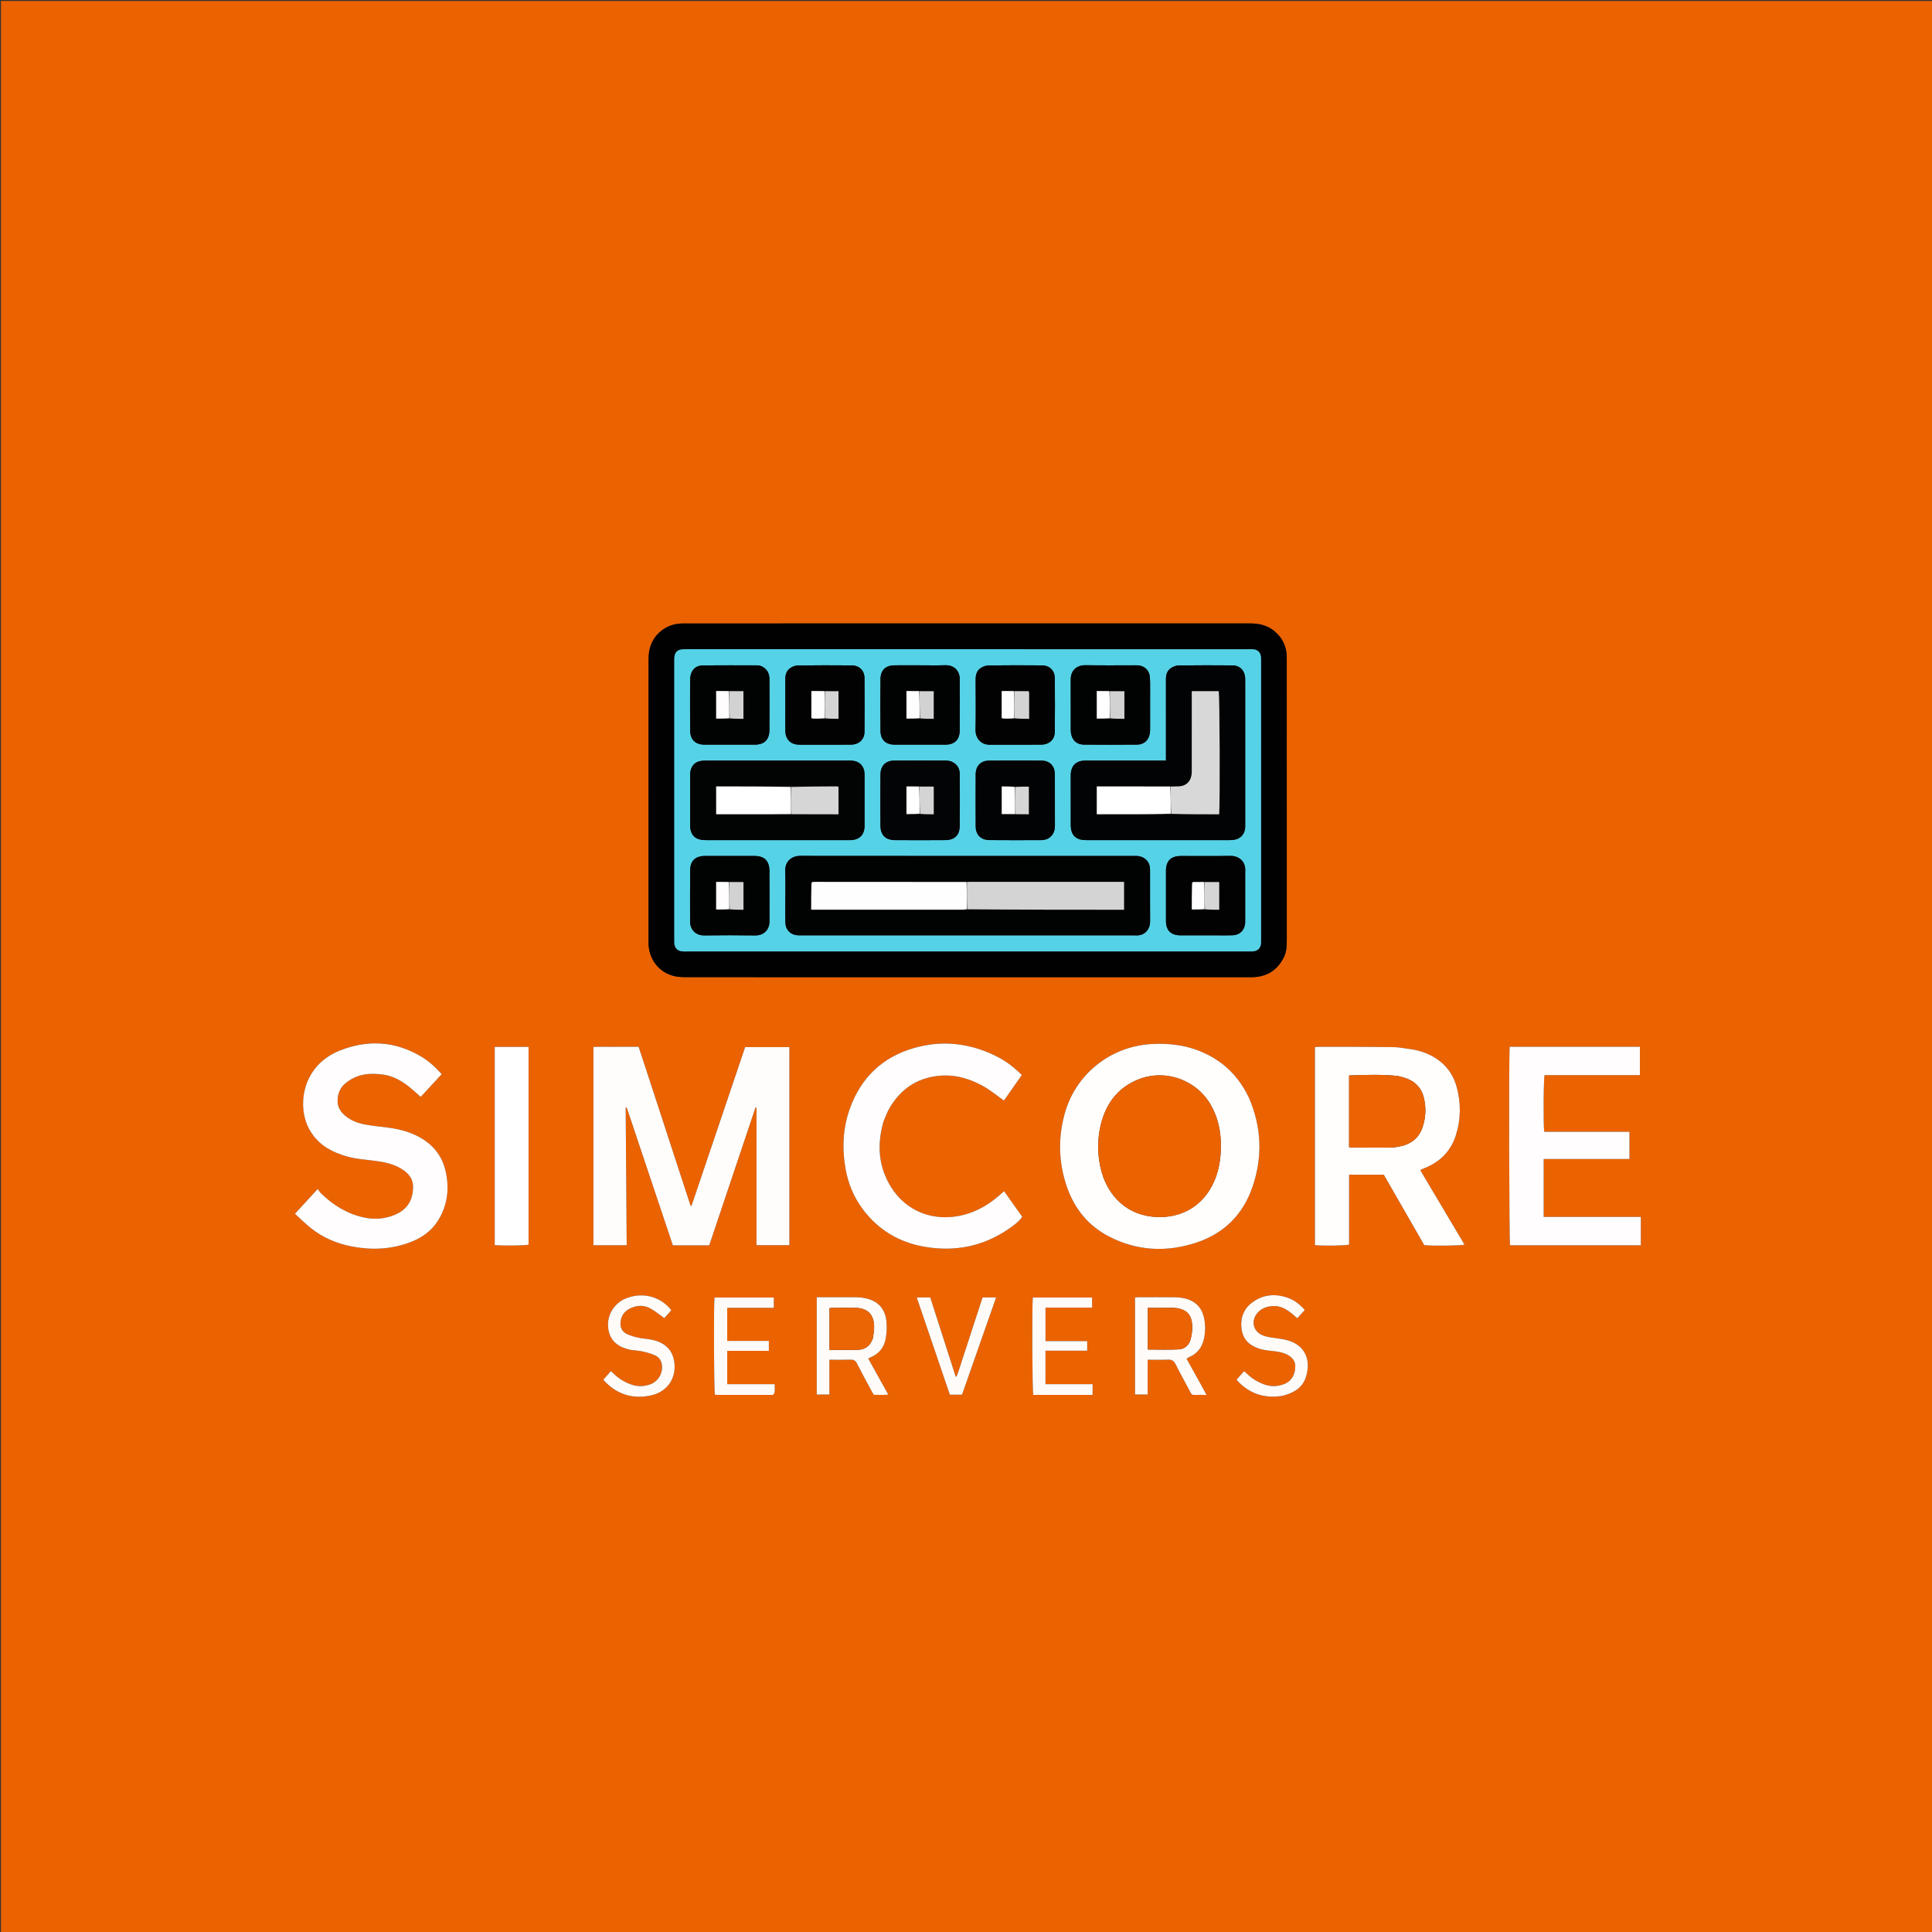 <svg version="1.1" id="Layer_1" xmlns="http://www.w3.org/2000/svg" xmlns:xlink="http://www.w3.org/1999/xlink" x="0px" y="0px"
	 width="100%" viewBox="0 0 4000 4000" enable-background="new 0 0 4000 4000" xml:space="preserve">
<rect x="0" y="0" width="4000" height="4000" fill="#333333" stroke="none"/>
<path fill="#EB6200" opacity="1" stroke="none" 
	d="
M1954,4002 
	C1302.667,4002 652.333,4002 2,4002 
	C2,2668.667 2,1335.333 2,2 
	C1335.333,2 2668.667,2 4002,2 
	C4002,1335.333 4002,2668.667 4002,4002 
	C3319.667,4002 2637.333,4002 1954,4002 
M2658.365,1981.124 
	C2663.602,1970.302 2664.121,1958.743 2664.117,1946.985 
	C2664.052,1753.695 2664.071,1560.405 2664.068,1367.115 
	C2664.068,1364.116 2664.096,1361.114 2663.989,1358.118 
	C2663.224,1336.878 2654.37,1319.636 2637.979,1306.276 
	C2623.303,1294.313 2606.167,1290.74 2587.556,1290.745 
	C2198.31,1290.871 1809.064,1290.84 1419.818,1290.843 
	C1416.485,1290.843 1413.148,1290.788 1409.822,1290.94 
	C1378.955,1292.352 1352.761,1313.09 1345.25,1343.007 
	C1343.173,1351.281 1342.786,1360.151 1342.78,1368.748 
	C1342.648,1560.705 1342.678,1752.662 1342.686,1944.619 
	C1342.686,1948.617 1342.615,1952.626 1342.868,1956.611 
	C1344.839,1987.623 1364.774,2012.778 1394.464,2020.497 
	C1402.715,2022.642 1411.598,2023.078 1420.192,2023.08 
	C1809.104,2023.2 2198.017,2023.184 2586.93,2023.183 
	C2588.93,2023.183 2590.93,2023.218 2592.928,2023.161 
	C2622.508,2022.328 2644.488,2009.351 2658.365,1981.124 
M1347.249,2243.597 
	C1338.876,2218.1 1330.502,2192.604 1322.192,2167.301 
	C1310.531,2167.301 1300.205,2167.301 1289.879,2167.301 
	C1279.88,2167.301 1269.88,2167.243 1259.882,2167.317 
	C1249.696,2167.392 1239.479,2166.988 1228.61,2167.605 
	C1228.61,2305.132 1228.61,2441.393 1228.61,2578.124 
	C1251.379,2578.124 1274.216,2578.124 1297.521,2578.124 
	C1296.809,2482.845 1296.102,2388.14 1295.395,2293.434 
	C1296.136,2293.326 1296.877,2293.217 1297.618,2293.109 
	C1329.439,2388.191 1361.261,2483.273 1393.062,2578.294 
	C1418.571,2578.294 1443.134,2578.294 1468.402,2578.294 
	C1500.354,2483.109 1532.257,2388.07 1564.16,2293.03 
	C1564.852,2293.173 1565.543,2293.316 1566.234,2293.459 
	C1566.234,2388.229 1566.234,2482.999 1566.234,2578.006 
	C1589.522,2578.006 1611.993,2578.006 1634.356,2578.006 
	C1634.356,2440.868 1634.356,2304.423 1634.356,2167.884 
	C1603.424,2167.884 1573.243,2167.884 1542.786,2167.884 
	C1505.686,2277.652 1468.734,2386.984 1431.783,2496.316 
	C1431.108,2496.341 1430.433,2496.367 1429.759,2496.392 
	C1402.42,2412.628 1375.081,2328.865 1347.249,2243.597 
M2585.276,2271.666 
	C2583.591,2268.413 2581.956,2265.135 2580.215,2261.913 
	C2560.93,2226.207 2533.164,2199.337 2496.55,2181.71 
	C2460.187,2164.205 2421.752,2159.061 2381.789,2161.73 
	C2297.421,2167.363 2226.227,2224.977 2204.048,2306.669 
	C2190.323,2357.222 2191.807,2407.714 2208.881,2457.161 
	C2224.605,2502.701 2253.394,2538.192 2296.666,2560.388 
	C2354.844,2590.229 2415.554,2592.946 2476.997,2572.652 
	C2534.479,2553.666 2573.691,2514.254 2593.189,2457.291 
	C2614.374,2395.4 2612.115,2333.517 2585.276,2271.666 
M2929.396,2173.604 
	C2914.576,2171.644 2899.779,2168.225 2884.932,2167.989 
	C2833.295,2167.168 2781.641,2167.44 2729.993,2167.342 
	C2727.453,2167.337 2724.911,2167.767 2722.449,2167.988 
	C2722.449,2305.082 2722.449,2441.527 2722.449,2577.903 
	C2738.676,2579.695 2785.588,2579.075 2793.148,2576.816 
	C2793.148,2528.889 2793.148,2480.718 2793.148,2432.12 
	C2817.509,2432.12 2841.071,2432.12 2865.055,2432.12 
	C2893.053,2480.871 2921.045,2529.611 2948.814,2577.962 
	C2966.673,2579.808 3025.088,2579.09 3032.105,2576.893 
	C3001.555,2525.48 2971.057,2474.154 2940.681,2423.034 
	C2942.307,2421.67 2942.749,2421.092 2943.33,2420.847 
	C2945.781,2419.813 2948.288,2418.911 2950.75,2417.902 
	C2982.146,2405.03 3003.906,2382.924 3014.208,2350.394 
	C3024.844,2316.813 3025.035,2282.826 3015.477,2249.025 
	C3009.533,2228.009 2997.977,2210.174 2980.566,2196.685 
	C2965.876,2185.304 2949.064,2178.196 2929.396,2173.604 
M640.429,2338.48 
	C642.773,2342.117 644.966,2345.862 647.486,2349.371 
	C664.685,2373.323 689.301,2385.771 716.714,2393.876 
	C737.301,2399.963 758.688,2400.917 779.77,2403.835 
	C797.693,2406.315 815.124,2410.372 830.884,2419.795 
	C845.181,2428.342 855.393,2440.169 855.23,2457.382 
	C854.991,2482.67 845.14,2503.607 817.09,2515.275 
	C796.676,2523.765 774.916,2525.301 753.27,2520.577 
	C718.451,2512.979 689.281,2494.92 664.107,2470.094 
	C661.8,2467.818 660.195,2464.83 657.827,2461.572 
	C641.331,2479.547 626.378,2495.841 610.658,2512.97 
	C622.269,2523.501 632.406,2533.651 643.521,2542.583 
	C668.969,2563.031 698.422,2575.121 730.309,2581.043 
	C771.057,2588.612 811.281,2586.495 850.269,2571.603 
	C873.874,2562.587 893.806,2548.228 907.24,2526.49 
	C927.01,2494.498 930.771,2459.706 922.28,2423.557 
	C914.742,2391.461 895.141,2368.467 866.264,2353.173 
	C845.365,2342.103 822.721,2336.979 799.458,2334.044 
	C784.602,2332.17 769.629,2330.845 754.957,2327.996 
	C738.111,2324.725 722.433,2318.316 710.024,2305.648 
	C703.187,2298.668 699.222,2290.408 699.002,2280.686 
	C698.668,2265.982 703.28,2253.065 714.681,2243.304 
	C738.126,2223.231 765.931,2220.761 794.765,2225.073 
	C816.432,2228.313 834.593,2239.642 851.168,2253.508 
	C857.772,2259.033 864.131,2264.851 871.068,2270.945 
	C885.75,2255.054 900.116,2239.506 914.495,2223.943 
	C901.27,2209.082 887.419,2196.634 871.248,2187.051 
	C817.633,2155.276 761.262,2152.37 704.181,2174.798 
	C624.864,2205.963 614.313,2289.901 640.429,2338.48 
M3309,2167.305 
	C3247.822,2167.305 3186.643,2167.305 3125.608,2167.305 
	C3123.629,2189.006 3124.494,2570.729 3126.455,2578.219 
	C3216.6,2578.219 3306.797,2578.219 3397.2,2578.219 
	C3397.2,2558.613 3397.2,2539.49 3397.2,2519.453 
	C3330.059,2519.453 3263.562,2519.453 3196.01,2519.453 
	C3196.02,2479.133 3195.993,2439.741 3196.031,2399.595 
	C3256.047,2399.595 3314.579,2399.595 3373.64,2399.595 
	C3373.64,2380.656 3373.64,2362.471 3373.64,2343.211 
	C3314.632,2343.211 3255.813,2343.211 3197.182,2343.211 
	C3195.09,2330.253 3195.637,2233.802 3197.969,2225.918 
	C3263.438,2225.918 3329.22,2225.918 3395.229,2225.918 
	C3395.229,2206.027 3395.229,2187.176 3395.229,2167.305 
	C3366.857,2167.305 3338.928,2167.305 3309,2167.305 
M1829.58,2320.967 
	C1833.48,2312.152 1836.592,2302.878 1841.414,2294.601 
	C1864.154,2255.563 1897.541,2232.108 1943.034,2227.42 
	C1976.76,2223.944 2007.901,2233.028 2036.803,2249.438 
	C2051.162,2257.592 2064.04,2268.356 2078.523,2278.601 
	C2090.445,2261.615 2102.983,2243.753 2115.628,2225.737 
	C2100.161,2210.492 2083.992,2197.698 2065.505,2188.222 
	C2009.76,2159.649 1951.345,2152.526 1891.095,2170.156 
	C1827.015,2188.906 1783.323,2230.696 1760.239,2293.293 
	C1745.018,2334.569 1743.015,2377.304 1750.694,2420.343 
	C1756.141,2450.876 1767.891,2479.1 1786.659,2504.032 
	C1818.363,2546.15 1860.632,2571.635 1912.217,2580.938 
	C1976.796,2592.584 2036.771,2580.649 2090.818,2542.584 
	C2100.225,2535.959 2109.637,2529.056 2116.491,2519.259 
	C2103.903,2501.542 2091.594,2484.219 2078.806,2466.222 
	C2075.227,2469.366 2072.265,2471.97 2069.3,2474.571 
	C2047.46,2493.733 2023.07,2508.144 1994.66,2515.382 
	C1934.017,2530.831 1875.811,2508.628 1843.973,2456.333 
	C1818.399,2414.327 1815.59,2369.149 1829.58,2320.967 
M1047.022,2167.486 
	C1039.473,2167.486 1031.924,2167.486 1024.286,2167.486 
	C1024.286,2305.092 1024.286,2441.486 1024.286,2577.812 
	C1042.008,2579.472 1087.366,2578.866 1094.311,2576.969 
	C1094.311,2440.798 1094.311,2304.647 1094.311,2167.485 
	C1078.835,2167.485 1063.924,2167.485 1047.022,2167.486 
M2486.304,2866.476 
	C2476.443,2848.74 2466.583,2831.005 2456.534,2812.93 
	C2458.735,2811.686 2460.354,2810.572 2462.123,2809.801 
	C2479.026,2802.438 2488.891,2789.412 2492.71,2771.633 
	C2495.83,2757.111 2495.958,2742.508 2492.697,2727.998 
	C2487.714,2705.834 2473.653,2692.664 2451.677,2688.003 
	C2445.208,2686.631 2438.487,2685.932 2431.872,2685.865 
	C2406.88,2685.611 2381.884,2685.727 2356.889,2685.762 
	C2354.645,2685.765 2352.402,2686.18 2349.953,2686.425 
	C2349.953,2753.685 2349.953,2820.485 2349.953,2887.18 
	C2358.786,2887.18 2366.903,2887.18 2376.083,2887.18 
	C2376.083,2862.882 2376.083,2839.39 2376.083,2815.244 
	C2390.788,2815.244 2404.441,2815.761 2418.03,2815.05 
	C2426.214,2814.622 2430.473,2817.512 2434.088,2824.768 
	C2443.588,2843.836 2453.962,2862.47 2464.048,2881.246 
	C2465.719,2884.357 2466.719,2888.152 2471.606,2888.036 
	C2479.868,2887.839 2488.138,2887.982 2497.983,2887.982 
	C2493.902,2880.428 2490.475,2874.087 2486.304,2866.476 
M1713.046,2685.733 
	C1705.823,2685.733 1698.6,2685.733 1691.006,2685.733 
	C1691.006,2753.69 1691.006,2820.408 1691.006,2887.268 
	C1699.832,2887.268 1707.919,2887.268 1717.104,2887.268 
	C1717.104,2863.082 1717.104,2839.619 1717.104,2815.249 
	C1732.463,2815.249 1746.729,2815.568 1760.97,2815.106 
	C1767.479,2814.895 1771.163,2816.855 1774.198,2822.858 
	C1783.807,2841.864 1794.093,2860.529 1804.152,2879.307 
	C1805.696,2882.188 1807.428,2884.968 1809.081,2887.808 
	C1818.956,2887.903 1828.349,2888.517 1839.076,2887.382 
	C1824.799,2861.686 1811.29,2837.372 1797.552,2812.647 
	C1799.997,2811.43 1801.708,2810.481 1803.493,2809.704 
	C1820.415,2802.339 1830.69,2789.234 1833.743,2771.426 
	C1835.69,2760.069 1836.49,2748.147 1835.397,2736.709 
	C1832.695,2708.455 1816.923,2692.339 1788.855,2687.275 
	C1783.644,2686.335 1778.284,2685.876 1772.987,2685.828 
	C1753.67,2685.652 1734.349,2685.743 1713.046,2685.733 
M1289.935,2690.888 
	C1288.51,2691.748 1287.047,2692.551 1285.666,2693.477 
	C1265.141,2707.232 1254.912,2731.019 1260.074,2755.074 
	C1265.13,2778.634 1282.131,2789.52 1304.155,2794.44 
	C1304.806,2794.586 1305.447,2794.793 1306.105,2794.877 
	C1314.361,2795.933 1322.752,2796.373 1330.84,2798.174 
	C1339.525,2800.108 1348.257,2802.577 1356.352,2806.192 
	C1363.484,2809.377 1368.416,2815.473 1370.038,2823.626 
	C1373.61,2841.582 1363.57,2859.855 1346.305,2866.092 
	C1333.741,2870.629 1320.969,2871.238 1308.128,2866.896 
	C1294.353,2862.238 1282.094,2855.112 1271.624,2844.967 
	C1269.568,2842.975 1267.388,2841.112 1264.757,2838.729 
	C1259.221,2844.997 1254.247,2850.628 1249.257,2856.277 
	C1250.654,2858.108 1251.356,2859.246 1252.263,2860.186 
	C1278.773,2887.692 1311.062,2897.076 1347.986,2889.041 
	C1382.842,2881.456 1402.221,2851.22 1395.434,2816.173 
	C1390.924,2792.886 1375.056,2780.159 1353.145,2774.565 
	C1343.206,2772.028 1332.672,2771.902 1322.608,2769.748 
	C1314.243,2767.957 1305.772,2765.645 1298.073,2762.022 
	C1289.43,2757.954 1284.319,2750.196 1284.596,2740.311 
	C1284.955,2727.539 1290.165,2716.939 1301.663,2710.535 
	C1315.516,2702.82 1330.279,2700.939 1344.734,2708.071 
	C1353.275,2712.285 1360.779,2718.61 1368.707,2724.046 
	C1370.781,2725.468 1372.7,2727.116 1375.207,2729.062 
	C1378.152,2725.839 1380.639,2723.178 1383.056,2720.455 
	C1385.423,2717.789 1387.718,2715.06 1389.916,2712.507 
	C1365.284,2681.514 1325.178,2673.966 1289.935,2690.888 
M2656.607,2889.724 
	C2689.207,2881.051 2704.114,2864.957 2707.332,2833.601 
	C2709.776,2809.789 2699.015,2789.699 2677.834,2779.477 
	C2668.111,2774.785 2657.745,2772.764 2647.109,2771.323 
	C2636.6,2769.9 2625.752,2768.854 2615.872,2765.338 
	C2592.847,2757.146 2588.522,2731.587 2606.653,2714.969 
	C2614.636,2707.651 2624.404,2704.736 2634.946,2704.031 
	C2650.284,2703.004 2662.572,2710.073 2674.029,2719.118 
	C2677.877,2722.156 2681.494,2725.486 2685.888,2729.26 
	C2691.354,2723.27 2696.349,2717.797 2701.444,2712.214 
	C2691.309,2700.855 2680.733,2692.304 2667.681,2687.483 
	C2641.256,2677.725 2615.649,2679.63 2592.758,2696.508 
	C2573.592,2710.638 2567.112,2731.086 2570.983,2754.106 
	C2574.751,2776.522 2590.638,2787.916 2611.334,2793.541 
	C2617.084,2795.104 2623.11,2795.703 2629.036,2796.552 
	C2634.309,2797.307 2639.658,2797.565 2644.904,2798.453 
	C2653.808,2799.96 2662.438,2802.335 2670.002,2807.641 
	C2676.971,2812.528 2681.497,2819.087 2681.693,2827.577 
	C2682.069,2843.86 2675.351,2860.06 2656.422,2866.403 
	C2644.075,2870.541 2631.716,2871.067 2619.203,2866.872 
	C2605.064,2862.133 2592.62,2854.732 2581.978,2844.279 
	C2580.167,2842.5 2578.178,2840.903 2575.811,2838.816 
	C2570.316,2844.974 2565.301,2850.593 2560.214,2856.294 
	C2561.764,2858.206 2562.706,2859.575 2563.85,2860.748 
	C2589.04,2886.568 2619.546,2895.842 2656.607,2889.724 
M1603.992,2880.742 
	C1603.992,2876.171 1603.992,2871.6 1603.992,2865.819 
	C1570.49,2865.819 1538.069,2865.819 1505.647,2865.819 
	C1505.647,2842.381 1505.647,2820.203 1505.647,2796.853 
	C1534.698,2796.853 1563.153,2796.853 1591.85,2796.853 
	C1591.85,2789.556 1591.85,2783.456 1591.85,2776.229 
	C1562.627,2776.229 1534.142,2776.229 1505.626,2776.229 
	C1505.626,2752.938 1505.626,2730.79 1505.626,2707.716 
	C1538.039,2707.716 1569.865,2707.716 1602.138,2707.716 
	C1602.138,2699.981 1602.138,2693.181 1602.138,2686.353 
	C1560.792,2686.353 1520.018,2686.353 1479.339,2686.353 
	C1477.39,2701.896 1478.117,2880.468 1480.13,2887.581 
	C1481.691,2887.719 1483.333,2887.99 1484.975,2887.991 
	C1521.951,2888.017 1558.927,2888.015 1595.903,2888.008 
	C1597.565,2888.008 1599.712,2888.539 1600.774,2887.715 
	C1602.267,2886.556 1602.953,2884.36 1603.992,2880.742 
M2240.938,2888.007 
	C2247.87,2888.007 2254.802,2888.007 2262.1,2888.007 
	C2262.1,2880.31 2262.1,2873.485 2262.1,2865.811 
	C2229.273,2865.811 2197.07,2865.811 2164.581,2865.811 
	C2164.581,2842.5 2164.581,2820.045 2164.581,2796.495 
	C2193.764,2796.495 2222.289,2796.495 2250.946,2796.495 
	C2250.946,2789.539 2250.946,2783.704 2250.946,2776.684 
	C2221.858,2776.684 2193.39,2776.684 2164.629,2776.684 
	C2164.629,2753.073 2164.629,2730.667 2164.629,2707.279 
	C2197.173,2707.279 2229.005,2707.279 2261.109,2707.279 
	C2261.109,2699.779 2261.109,2693.274 2261.109,2686.39 
	C2219.812,2686.39 2179.051,2686.39 2138.377,2686.39 
	C2136.445,2701.278 2137.138,2880.351 2139.244,2888.007 
	C2172.362,2888.007 2205.66,2888.007 2240.938,2888.007 
M1983.992,2840.651 
	C1982.786,2843.863 1981.581,2847.074 1980.375,2850.286 
	C1979.774,2850.157 1979.174,2850.028 1978.573,2849.898 
	C1961.015,2795.248 1943.457,2740.597 1925.975,2686.184 
	C1916.259,2686.184 1907.683,2686.184 1897.973,2686.184 
	C1921.023,2753.862 1943.817,2820.785 1966.559,2887.557 
	C1975.471,2887.557 1983.367,2887.557 1991.762,2887.557 
	C2015.266,2820.528 2038.683,2753.746 2062.365,2686.209 
	C2052.444,2686.209 2043.579,2686.209 2034.307,2686.209 
	C2017.631,2737.347 2001.034,2788.242 1983.992,2840.651 
z"/>
<path fill="#010101" opacity="1" stroke="none" 
	d="
M2658.08,1981.829 
	C2644.488,2009.351 2622.508,2022.328 2592.928,2023.161 
	C2590.93,2023.218 2588.93,2023.183 2586.93,2023.183 
	C2198.017,2023.184 1809.104,2023.2 1420.192,2023.08 
	C1411.598,2023.078 1402.715,2022.642 1394.464,2020.497 
	C1364.774,2012.778 1344.839,1987.623 1342.868,1956.611 
	C1342.615,1952.626 1342.686,1948.617 1342.686,1944.619 
	C1342.678,1752.662 1342.648,1560.705 1342.78,1368.748 
	C1342.786,1360.151 1343.173,1351.281 1345.25,1343.007 
	C1352.761,1313.09 1378.955,1292.352 1409.822,1290.94 
	C1413.148,1290.788 1416.485,1290.843 1419.818,1290.843 
	C1809.064,1290.84 2198.31,1290.871 2587.556,1290.745 
	C2606.167,1290.74 2623.303,1294.313 2637.979,1306.276 
	C2654.37,1319.636 2663.224,1336.878 2663.989,1358.118 
	C2664.096,1361.114 2664.068,1364.116 2664.068,1367.115 
	C2664.071,1560.405 2664.052,1753.695 2664.117,1946.985 
	C2664.121,1958.743 2663.602,1970.302 2658.08,1981.829 
M2353,1969.842 
	C2430.327,1969.842 2507.654,1969.842 2584.98,1969.841 
	C2587.647,1969.841 2590.32,1969.948 2592.978,1969.8 
	C2604.105,1969.18 2610.099,1963.339 2610.849,1952.375 
	C2611.031,1949.719 2610.947,1947.044 2610.947,1944.378 
	C2610.95,1752.727 2610.952,1561.075 2610.938,1369.424 
	C2610.938,1366.095 2611.009,1362.735 2610.609,1359.443 
	C2609.524,1350.528 2603.737,1344.947 2594.873,1344.254 
	C2591.228,1343.969 2587.544,1344.16 2583.878,1344.16 
	C2196.908,1344.158 1809.939,1344.158 1422.969,1344.158 
	C1420.636,1344.158 1418.303,1344.133 1415.97,1344.167 
	C1402.075,1344.364 1396.219,1350.348 1396.038,1364.522 
	C1396.017,1366.189 1396.033,1367.856 1396.033,1369.522 
	C1396.033,1561.174 1396.033,1752.825 1396.034,1944.477 
	C1396.034,1947.143 1395.938,1949.815 1396.075,1952.475 
	C1396.585,1962.358 1402.319,1968.625 1412.083,1969.676 
	C1415.71,1970.067 1419.408,1969.837 1423.073,1969.837 
	C1732.382,1969.842 2041.691,1969.842 2353,1969.842 
z"/>
<path fill="#FFFDFC" opacity="1" stroke="none" 
	d="
M1347.495,2244.349 
	C1375.081,2328.865 1402.42,2412.628 1429.759,2496.392 
	C1430.433,2496.367 1431.108,2496.341 1431.783,2496.316 
	C1468.734,2386.984 1505.686,2277.652 1542.786,2167.884 
	C1573.243,2167.884 1603.424,2167.884 1634.356,2167.884 
	C1634.356,2304.423 1634.356,2440.868 1634.356,2578.006 
	C1611.993,2578.006 1589.522,2578.006 1566.234,2578.006 
	C1566.234,2482.999 1566.234,2388.229 1566.234,2293.459 
	C1565.543,2293.316 1564.852,2293.173 1564.16,2293.03 
	C1532.257,2388.07 1500.354,2483.109 1468.402,2578.294 
	C1443.134,2578.294 1418.571,2578.294 1393.062,2578.294 
	C1361.261,2483.273 1329.439,2388.191 1297.618,2293.109 
	C1296.877,2293.217 1296.136,2293.326 1295.395,2293.434 
	C1296.102,2388.14 1296.809,2482.845 1297.521,2578.124 
	C1274.216,2578.124 1251.379,2578.124 1228.61,2578.124 
	C1228.61,2441.393 1228.61,2305.132 1228.61,2167.605 
	C1239.479,2166.988 1249.696,2167.392 1259.882,2167.317 
	C1269.88,2167.243 1279.88,2167.301 1289.879,2167.301 
	C1300.205,2167.301 1310.531,2167.301 1322.192,2167.301 
	C1330.502,2192.604 1338.876,2218.1 1347.495,2244.349 
z"/>
<path fill="#FFFEFD" opacity="1" stroke="none" 
	d="
M2585.579,2272.356 
	C2612.115,2333.517 2614.374,2395.4 2593.189,2457.291 
	C2573.691,2514.254 2534.479,2553.666 2476.997,2572.652 
	C2415.554,2592.946 2354.844,2590.229 2296.666,2560.388 
	C2253.394,2538.192 2224.605,2502.701 2208.881,2457.161 
	C2191.807,2407.714 2190.323,2357.222 2204.048,2306.669 
	C2226.227,2224.977 2297.421,2167.363 2381.789,2161.73 
	C2421.752,2159.061 2460.187,2164.205 2496.55,2181.71 
	C2533.164,2199.337 2560.93,2226.207 2580.215,2261.913 
	C2581.956,2265.135 2583.591,2268.413 2585.579,2272.356 
M2277.204,2336.502 
	C2272.144,2363.021 2272.556,2389.54 2278.145,2415.866 
	C2289.258,2468.208 2325.457,2511.989 2384.511,2518.853 
	C2434.271,2524.637 2483.195,2505.061 2509.41,2454.964 
	C2519.926,2434.867 2525.255,2413.344 2527.011,2390.898 
	C2529.763,2355.713 2525.392,2321.785 2508.289,2290.255 
	C2478.997,2236.251 2413.094,2212.044 2356.268,2235.06 
	C2311.296,2253.275 2287.255,2288.52 2277.204,2336.502 
z"/>
<path fill="#FFFEFD" opacity="1" stroke="none" 
	d="
M2930.206,2173.777 
	C2949.064,2178.196 2965.876,2185.304 2980.566,2196.685 
	C2997.977,2210.174 3009.533,2228.009 3015.477,2249.025 
	C3025.035,2282.826 3024.844,2316.813 3014.208,2350.394 
	C3003.906,2382.924 2982.146,2405.03 2950.75,2417.902 
	C2948.288,2418.911 2945.781,2419.813 2943.33,2420.847 
	C2942.749,2421.092 2942.307,2421.67 2940.681,2423.034 
	C2971.057,2474.154 3001.555,2525.48 3032.105,2576.893 
	C3025.088,2579.09 2966.673,2579.808 2948.814,2577.962 
	C2921.045,2529.611 2893.053,2480.871 2865.055,2432.12 
	C2841.071,2432.12 2817.509,2432.12 2793.148,2432.12 
	C2793.148,2480.718 2793.148,2528.889 2793.148,2576.816 
	C2785.588,2579.075 2738.676,2579.695 2722.449,2577.903 
	C2722.449,2441.527 2722.449,2305.082 2722.449,2167.988 
	C2724.911,2167.767 2727.453,2167.337 2729.993,2167.342 
	C2781.641,2167.44 2833.295,2167.168 2884.932,2167.989 
	C2899.779,2168.225 2914.576,2171.644 2930.206,2173.777 
M2893.265,2227.546 
	C2860.103,2224.224 2826.898,2225.376 2793.162,2226.631 
	C2793.162,2276.041 2793.162,2325.47 2793.162,2375.33 
	C2795.642,2375.531 2797.569,2375.816 2799.497,2375.826 
	C2824.479,2375.947 2849.462,2376.205 2874.442,2376.017 
	C2882.052,2375.959 2889.77,2375.245 2897.236,2373.791 
	C2919.615,2369.43 2936.529,2357.831 2944.597,2335.624 
	C2952.204,2314.688 2953.065,2293.242 2947.693,2271.759 
	C2943.114,2253.448 2931.422,2240.7 2914.024,2233.536 
	C2907.918,2231.022 2901.342,2229.654 2893.265,2227.546 
z"/>
<path fill="#FFFDFD" opacity="1" stroke="none" 
	d="
M640.089,2337.821 
	C614.313,2289.901 624.864,2205.963 704.181,2174.798 
	C761.262,2152.37 817.633,2155.276 871.248,2187.051 
	C887.419,2196.634 901.27,2209.082 914.495,2223.943 
	C900.116,2239.506 885.75,2255.054 871.068,2270.945 
	C864.131,2264.851 857.772,2259.033 851.168,2253.508 
	C834.593,2239.642 816.432,2228.313 794.765,2225.073 
	C765.931,2220.761 738.126,2223.231 714.681,2243.304 
	C703.28,2253.065 698.668,2265.982 699.002,2280.686 
	C699.222,2290.408 703.187,2298.668 710.024,2305.648 
	C722.433,2318.316 738.111,2324.725 754.957,2327.996 
	C769.629,2330.845 784.602,2332.17 799.458,2334.044 
	C822.721,2336.979 845.365,2342.103 866.264,2353.173 
	C895.141,2368.467 914.742,2391.461 922.28,2423.557 
	C930.771,2459.706 927.01,2494.498 907.24,2526.49 
	C893.806,2548.228 873.874,2562.587 850.269,2571.603 
	C811.281,2586.495 771.057,2588.612 730.309,2581.043 
	C698.422,2575.121 668.969,2563.031 643.521,2542.583 
	C632.406,2533.651 622.269,2523.501 610.658,2512.97 
	C626.378,2495.841 641.331,2479.547 657.827,2461.572 
	C660.195,2464.83 661.8,2467.818 664.107,2470.094 
	C689.281,2494.92 718.451,2512.979 753.27,2520.577 
	C774.916,2525.301 796.676,2523.765 817.09,2515.275 
	C845.14,2503.607 854.991,2482.67 855.23,2457.382 
	C855.393,2440.169 845.181,2428.342 830.884,2419.795 
	C815.124,2410.372 797.693,2406.315 779.77,2403.835 
	C758.688,2400.917 737.301,2399.963 716.714,2393.876 
	C689.301,2385.771 664.685,2373.323 647.486,2349.371 
	C644.966,2345.862 642.773,2342.117 640.089,2337.821 
z"/>
<path fill="#FFFDFD" opacity="1" stroke="none" 
	d="
M3310,2167.305 
	C3338.928,2167.305 3366.857,2167.305 3395.229,2167.305 
	C3395.229,2187.176 3395.229,2206.027 3395.229,2225.918 
	C3329.22,2225.918 3263.438,2225.918 3197.969,2225.918 
	C3195.637,2233.802 3195.09,2330.253 3197.182,2343.211 
	C3255.813,2343.211 3314.632,2343.211 3373.64,2343.211 
	C3373.64,2362.471 3373.64,2380.656 3373.64,2399.595 
	C3314.579,2399.595 3256.047,2399.595 3196.031,2399.595 
	C3195.993,2439.741 3196.02,2479.133 3196.01,2519.453 
	C3263.562,2519.453 3330.059,2519.453 3397.2,2519.453 
	C3397.2,2539.49 3397.2,2558.613 3397.2,2578.219 
	C3306.797,2578.219 3216.6,2578.219 3126.455,2578.219 
	C3124.494,2570.729 3123.629,2189.006 3125.608,2167.305 
	C3186.643,2167.305 3247.822,2167.305 3310,2167.305 
z"/>
<path fill="#FFFDFD" opacity="1" stroke="none" 
	d="
M1829.308,2321.718 
	C1815.59,2369.149 1818.399,2414.327 1843.973,2456.333 
	C1875.811,2508.628 1934.017,2530.831 1994.66,2515.382 
	C2023.07,2508.144 2047.46,2493.733 2069.3,2474.571 
	C2072.265,2471.97 2075.227,2469.366 2078.806,2466.222 
	C2091.594,2484.219 2103.903,2501.542 2116.491,2519.259 
	C2109.637,2529.056 2100.225,2535.959 2090.818,2542.584 
	C2036.771,2580.649 1976.796,2592.584 1912.217,2580.938 
	C1860.632,2571.635 1818.363,2546.15 1786.659,2504.032 
	C1767.891,2479.1 1756.141,2450.876 1750.694,2420.343 
	C1743.015,2377.304 1745.018,2334.569 1760.239,2293.293 
	C1783.323,2230.696 1827.015,2188.906 1891.095,2170.156 
	C1951.345,2152.526 2009.76,2159.649 2065.505,2188.222 
	C2083.992,2197.698 2100.161,2210.492 2115.628,2225.737 
	C2102.983,2243.753 2090.445,2261.615 2078.523,2278.601 
	C2064.04,2268.356 2051.162,2257.592 2036.803,2249.438 
	C2007.901,2233.028 1976.76,2223.944 1943.034,2227.42 
	C1897.541,2232.108 1864.154,2255.563 1841.414,2294.601 
	C1836.592,2302.878 1833.48,2312.152 1829.308,2321.718 
z"/>
<path fill="#FFFFFF" opacity="1" stroke="none" 
	d="
M1048.018,2167.485 
	C1063.924,2167.485 1078.835,2167.485 1094.311,2167.485 
	C1094.311,2304.647 1094.311,2440.798 1094.311,2576.969 
	C1087.366,2578.866 1042.008,2579.472 1024.286,2577.812 
	C1024.286,2441.486 1024.286,2305.092 1024.286,2167.486 
	C1031.924,2167.486 1039.473,2167.486 1048.018,2167.485 
z"/>
<path fill="#FFFBF9" opacity="1" stroke="none" 
	d="
M2486.676,2867.11 
	C2490.475,2874.087 2493.902,2880.428 2497.983,2887.982 
	C2488.138,2887.982 2479.868,2887.839 2471.606,2888.036 
	C2466.719,2888.152 2465.719,2884.357 2464.048,2881.246 
	C2453.962,2862.47 2443.588,2843.836 2434.088,2824.768 
	C2430.473,2817.512 2426.214,2814.622 2418.03,2815.05 
	C2404.441,2815.761 2390.788,2815.244 2376.083,2815.244 
	C2376.083,2839.39 2376.083,2862.882 2376.083,2887.18 
	C2366.903,2887.18 2358.786,2887.18 2349.953,2887.18 
	C2349.953,2820.485 2349.953,2753.685 2349.953,2686.425 
	C2352.402,2686.18 2354.645,2685.765 2356.889,2685.762 
	C2381.884,2685.727 2406.88,2685.611 2431.872,2685.865 
	C2438.487,2685.932 2445.208,2686.631 2451.677,2688.003 
	C2473.653,2692.664 2487.714,2705.834 2492.697,2727.998 
	C2495.958,2742.508 2495.83,2757.111 2492.71,2771.633 
	C2488.891,2789.412 2479.026,2802.438 2462.123,2809.801 
	C2460.354,2810.572 2458.735,2811.686 2456.534,2812.93 
	C2466.583,2831.005 2476.443,2848.74 2486.676,2867.11 
M2430.55,2707.716 
	C2421.561,2707.709 2412.572,2707.676 2403.583,2707.701 
	C2394.422,2707.726 2385.262,2707.807 2376.33,2707.863 
	C2376.33,2737.521 2376.33,2765.704 2376.33,2794.051 
	C2398.083,2794.051 2419.325,2794.856 2440.466,2793.75 
	C2453.193,2793.083 2462.1,2784.459 2465.284,2772.243 
	C2467.675,2763.069 2468.774,2753.172 2468.285,2743.709 
	C2467.093,2720.674 2455.66,2709.828 2430.55,2707.716 
z"/>
<path fill="#FEFBF8" opacity="1" stroke="none" 
	d="
M1714.038,2685.733 
	C1734.349,2685.743 1753.67,2685.652 1772.987,2685.828 
	C1778.284,2685.876 1783.644,2686.335 1788.855,2687.275 
	C1816.923,2692.339 1832.695,2708.455 1835.397,2736.709 
	C1836.49,2748.147 1835.69,2760.069 1833.743,2771.426 
	C1830.69,2789.234 1820.415,2802.339 1803.493,2809.704 
	C1801.708,2810.481 1799.997,2811.43 1797.552,2812.647 
	C1811.29,2837.372 1824.799,2861.686 1839.076,2887.382 
	C1828.349,2888.517 1818.956,2887.903 1809.081,2887.808 
	C1807.428,2884.968 1805.696,2882.188 1804.152,2879.307 
	C1794.093,2860.529 1783.807,2841.864 1774.198,2822.858 
	C1771.163,2816.855 1767.479,2814.895 1760.97,2815.106 
	C1746.729,2815.568 1732.463,2815.249 1717.104,2815.249 
	C1717.104,2839.619 1717.104,2863.082 1717.104,2887.268 
	C1707.919,2887.268 1699.832,2887.268 1691.006,2887.268 
	C1691.006,2820.408 1691.006,2753.69 1691.006,2685.733 
	C1698.6,2685.733 1705.823,2685.733 1714.038,2685.733 
M1807.547,2769.816 
	C1808.358,2761.574 1810.113,2753.295 1809.802,2745.095 
	C1808.88,2720.806 1795.351,2708.04 1771.03,2707.738 
	C1755.391,2707.544 1739.748,2707.663 1724.107,2707.714 
	C1721.891,2707.721 1719.677,2708.143 1717.359,2708.384 
	C1717.359,2737.38 1717.359,2765.774 1717.359,2794.816 
	C1737.295,2794.816 1756.534,2795.193 1775.752,2794.698 
	C1791.326,2794.296 1802.075,2786.472 1807.547,2769.816 
z"/>
<path fill="#FEFBF8" opacity="1" stroke="none" 
	d="
M1290.582,2690.535 
	C1325.178,2673.966 1365.284,2681.514 1389.916,2712.507 
	C1387.718,2715.06 1385.423,2717.789 1383.056,2720.455 
	C1380.639,2723.178 1378.152,2725.839 1375.207,2729.062 
	C1372.7,2727.116 1370.781,2725.468 1368.707,2724.046 
	C1360.779,2718.61 1353.275,2712.285 1344.734,2708.071 
	C1330.279,2700.939 1315.516,2702.82 1301.663,2710.535 
	C1290.165,2716.939 1284.955,2727.539 1284.596,2740.311 
	C1284.319,2750.196 1289.43,2757.954 1298.073,2762.022 
	C1305.772,2765.645 1314.243,2767.957 1322.608,2769.748 
	C1332.672,2771.902 1343.206,2772.028 1353.145,2774.565 
	C1375.056,2780.159 1390.924,2792.886 1395.434,2816.173 
	C1402.221,2851.22 1382.842,2881.456 1347.986,2889.041 
	C1311.062,2897.076 1278.773,2887.692 1252.263,2860.186 
	C1251.356,2859.246 1250.654,2858.108 1249.257,2856.277 
	C1254.247,2850.628 1259.221,2844.997 1264.757,2838.729 
	C1267.388,2841.112 1269.568,2842.975 1271.624,2844.967 
	C1282.094,2855.112 1294.353,2862.238 1308.128,2866.896 
	C1320.969,2871.238 1333.741,2870.629 1346.305,2866.092 
	C1363.57,2859.855 1373.61,2841.582 1370.038,2823.626 
	C1368.416,2815.473 1363.484,2809.377 1356.352,2806.192 
	C1348.257,2802.577 1339.525,2800.108 1330.84,2798.174 
	C1322.752,2796.373 1314.361,2795.933 1306.105,2794.877 
	C1305.447,2794.793 1304.806,2794.586 1304.155,2794.44 
	C1282.131,2789.52 1265.13,2778.634 1260.074,2755.074 
	C1254.912,2731.019 1265.141,2707.232 1285.666,2693.477 
	C1287.047,2692.551 1288.51,2691.748 1290.582,2690.535 
z"/>
<path fill="#FEFBF8" opacity="1" stroke="none" 
	d="
M2655.759,2889.829 
	C2619.546,2895.842 2589.04,2886.568 2563.85,2860.748 
	C2562.706,2859.575 2561.764,2858.206 2560.214,2856.294 
	C2565.301,2850.593 2570.316,2844.974 2575.811,2838.816 
	C2578.178,2840.903 2580.167,2842.5 2581.978,2844.279 
	C2592.62,2854.732 2605.064,2862.133 2619.203,2866.872 
	C2631.716,2871.067 2644.075,2870.541 2656.422,2866.403 
	C2675.351,2860.06 2682.069,2843.86 2681.693,2827.577 
	C2681.497,2819.087 2676.971,2812.528 2670.002,2807.641 
	C2662.438,2802.335 2653.808,2799.96 2644.904,2798.453 
	C2639.658,2797.565 2634.309,2797.307 2629.036,2796.552 
	C2623.11,2795.703 2617.084,2795.104 2611.334,2793.541 
	C2590.638,2787.916 2574.751,2776.522 2570.983,2754.106 
	C2567.112,2731.086 2573.592,2710.638 2592.758,2696.508 
	C2615.649,2679.63 2641.256,2677.725 2667.681,2687.483 
	C2680.733,2692.304 2691.309,2700.855 2701.444,2712.214 
	C2696.349,2717.797 2691.354,2723.27 2685.888,2729.26 
	C2681.494,2725.486 2677.877,2722.156 2674.029,2719.118 
	C2662.572,2710.073 2650.284,2703.004 2634.946,2704.031 
	C2624.404,2704.736 2614.636,2707.651 2606.653,2714.969 
	C2588.522,2731.587 2592.847,2757.146 2615.872,2765.338 
	C2625.752,2768.854 2636.6,2769.9 2647.109,2771.323 
	C2657.745,2772.764 2668.111,2774.785 2677.834,2779.477 
	C2699.015,2789.699 2709.776,2809.789 2707.332,2833.601 
	C2704.114,2864.957 2689.207,2881.051 2655.759,2889.829 
z"/>
<path fill="#FEFAF7" opacity="1" stroke="none" 
	d="
M1603.989,2881.675 
	C1602.953,2884.36 1602.267,2886.556 1600.774,2887.715 
	C1599.712,2888.539 1597.565,2888.008 1595.903,2888.008 
	C1558.927,2888.015 1521.951,2888.017 1484.975,2887.991 
	C1483.333,2887.99 1481.691,2887.719 1480.13,2887.581 
	C1478.117,2880.468 1477.39,2701.896 1479.339,2686.353 
	C1520.018,2686.353 1560.792,2686.353 1602.138,2686.353 
	C1602.138,2693.181 1602.138,2699.981 1602.138,2707.716 
	C1569.865,2707.716 1538.039,2707.716 1505.626,2707.716 
	C1505.626,2730.79 1505.626,2752.938 1505.626,2776.229 
	C1534.142,2776.229 1562.627,2776.229 1591.85,2776.229 
	C1591.85,2783.456 1591.85,2789.556 1591.85,2796.853 
	C1563.153,2796.853 1534.698,2796.853 1505.647,2796.853 
	C1505.647,2820.203 1505.647,2842.381 1505.647,2865.819 
	C1538.069,2865.819 1570.49,2865.819 1603.992,2865.819 
	C1603.992,2871.6 1603.992,2876.171 1603.989,2881.675 
z"/>
<path fill="#FFFBF9" opacity="1" stroke="none" 
	d="
M2239.949,2888.007 
	C2205.66,2888.007 2172.362,2888.007 2139.244,2888.007 
	C2137.138,2880.351 2136.445,2701.278 2138.377,2686.39 
	C2179.051,2686.39 2219.812,2686.39 2261.109,2686.39 
	C2261.109,2693.274 2261.109,2699.779 2261.109,2707.279 
	C2229.005,2707.279 2197.173,2707.279 2164.629,2707.279 
	C2164.629,2730.667 2164.629,2753.073 2164.629,2776.684 
	C2193.39,2776.684 2221.858,2776.684 2250.946,2776.684 
	C2250.946,2783.704 2250.946,2789.539 2250.946,2796.495 
	C2222.289,2796.495 2193.764,2796.495 2164.581,2796.495 
	C2164.581,2820.045 2164.581,2842.5 2164.581,2865.811 
	C2197.07,2865.811 2229.273,2865.811 2262.1,2865.811 
	C2262.1,2873.485 2262.1,2880.31 2262.1,2888.007 
	C2254.802,2888.007 2247.87,2888.007 2239.949,2888.007 
z"/>
<path fill="#FEFBF8" opacity="1" stroke="none" 
	d="
M1984.214,2839.894 
	C2001.034,2788.242 2017.631,2737.347 2034.307,2686.209 
	C2043.579,2686.209 2052.444,2686.209 2062.365,2686.209 
	C2038.683,2753.746 2015.266,2820.528 1991.762,2887.557 
	C1983.367,2887.557 1975.471,2887.557 1966.559,2887.557 
	C1943.817,2820.785 1921.023,2753.862 1897.973,2686.184 
	C1907.683,2686.184 1916.259,2686.184 1925.975,2686.184 
	C1943.457,2740.597 1961.015,2795.248 1978.573,2849.898 
	C1979.174,2850.028 1979.774,2850.157 1980.375,2850.286 
	C1981.581,2847.074 1982.786,2843.863 1984.214,2839.894 
z"/>
<path fill="#56D2E7" opacity="1" stroke="none" 
	d="
M2352,1969.842 
	C2041.691,1969.842 1732.382,1969.842 1423.073,1969.837 
	C1419.408,1969.837 1415.71,1970.067 1412.083,1969.676 
	C1402.319,1968.625 1396.585,1962.358 1396.075,1952.475 
	C1395.938,1949.815 1396.034,1947.143 1396.034,1944.477 
	C1396.033,1752.825 1396.033,1561.174 1396.033,1369.522 
	C1396.033,1367.856 1396.017,1366.189 1396.038,1364.522 
	C1396.219,1350.348 1402.075,1344.364 1415.97,1344.167 
	C1418.303,1344.133 1420.636,1344.158 1422.969,1344.158 
	C1809.939,1344.158 2196.908,1344.158 2583.878,1344.16 
	C2587.544,1344.16 2591.228,1343.969 2594.873,1344.254 
	C2603.737,1344.947 2609.524,1350.528 2610.609,1359.443 
	C2611.009,1362.735 2610.938,1366.095 2610.938,1369.424 
	C2610.952,1561.075 2610.95,1752.727 2610.947,1944.378 
	C2610.947,1947.044 2611.031,1949.719 2610.849,1952.375 
	C2610.099,1963.339 2604.105,1969.18 2592.978,1969.8 
	C2590.32,1969.948 2587.647,1969.841 2584.98,1969.841 
	C2507.654,1969.842 2430.327,1969.842 2352,1969.842 
M2374.129,1781.099 
	C2367.753,1774.318 2359.762,1772.119 2350.659,1772.121 
	C2119.403,1772.183 1888.147,1772.257 1656.891,1771.987 
	C1639.956,1771.967 1625.208,1782.588 1625.787,1802.819 
	C1626.464,1826.459 1625.936,1850.132 1625.946,1873.791 
	C1625.951,1886.12 1625.652,1898.461 1626.096,1910.775 
	C1626.625,1925.418 1636.905,1935.504 1651.537,1936.421 
	C1655.19,1936.649 1658.864,1936.572 1662.529,1936.573 
	C1889.786,1936.578 2117.044,1936.578 2344.301,1936.578 
	C2346.634,1936.578 2348.976,1936.439 2351.297,1936.595 
	C2368.688,1937.765 2381.277,1925.55 2381.149,1906.904 
	C2380.909,1871.917 2381.109,1836.928 2381.043,1801.939 
	C2381.03,1794.847 2379.934,1787.971 2374.129,1781.099 
M2413.977,1473 
	C2413.977,1506.558 2413.977,1540.117 2413.977,1574.571 
	C2409.282,1574.571 2405.692,1574.571 2402.103,1574.571 
	C2352.111,1574.571 2302.119,1574.563 2252.128,1574.589 
	C2248.47,1574.59 2244.771,1574.541 2241.16,1575.028 
	C2227.305,1576.893 2218.996,1585.355 2217.266,1599.146 
	C2216.976,1601.452 2216.869,1603.795 2216.868,1606.121 
	C2216.842,1639.782 2216.821,1673.443 2216.888,1707.103 
	C2216.895,1710.75 2217.084,1714.475 2217.83,1718.028 
	C2220.098,1728.823 2226.717,1735.772 2237.494,1738.222 
	C2241.665,1739.169 2246.076,1739.379 2250.378,1739.382 
	C2348.362,1739.443 2446.345,1739.438 2544.329,1739.392 
	C2548.307,1739.391 2552.354,1739.239 2556.25,1738.516 
	C2568.531,1736.237 2576.82,1726.919 2577.91,1714.447 
	C2578.17,1711.467 2578.066,1708.452 2578.066,1705.454 
	C2578.073,1607.47 2578.073,1509.487 2578.07,1411.504 
	C2578.07,1408.838 2578.14,1406.166 2577.989,1403.507 
	C2577.132,1388.329 2567.048,1377.758 2551.76,1377.615 
	C2514.438,1377.264 2477.107,1377.297 2439.787,1377.776 
	C2434.534,1377.843 2428.722,1380.365 2424.226,1383.345 
	C2416.445,1388.505 2413.931,1396.824 2413.961,1406.011 
	C2414.03,1427.674 2413.979,1449.337 2413.977,1473 
M1687,1574.57 
	C1612.737,1574.57 1538.474,1574.548 1464.211,1574.619 
	C1459.246,1574.623 1454.17,1574.792 1449.341,1575.809 
	C1438.915,1578.003 1432.526,1584.825 1429.928,1595.039 
	C1429.118,1598.227 1428.833,1601.625 1428.826,1604.927 
	C1428.749,1639.561 1428.756,1674.195 1428.816,1708.829 
	C1428.821,1711.806 1429.107,1714.838 1429.712,1717.75 
	C1432.047,1728.979 1438.887,1736.064 1450.118,1738.362 
	C1454.632,1739.286 1459.372,1739.386 1464.009,1739.389 
	C1560.917,1739.443 1657.825,1739.43 1754.733,1739.429 
	C1757.065,1739.429 1759.4,1739.509 1761.726,1739.398 
	C1779.614,1738.541 1789.91,1728.053 1789.985,1710.036 
	C1790.132,1674.736 1790.058,1639.436 1789.98,1604.136 
	C1789.972,1600.847 1789.728,1597.434 1788.838,1594.292 
	C1785.192,1581.417 1775.503,1574.738 1759.933,1574.621 
	C1736.29,1574.444 1712.645,1574.572 1687,1574.57 
M1968.236,1576.036 
	C1964.948,1575.551 1961.662,1574.653 1958.373,1574.644 
	C1922.74,1574.544 1887.103,1574.314 1851.474,1574.697 
	C1833.403,1574.891 1823.071,1585.478 1822.907,1603.695 
	C1822.588,1638.992 1822.598,1674.297 1822.891,1709.595 
	C1823.051,1728.864 1833.532,1739.225 1852.789,1739.36 
	C1887.755,1739.604 1922.725,1739.637 1957.69,1739.343 
	C1976.373,1739.186 1986.849,1728.859 1987.042,1710.074 
	C1987.41,1674.444 1987.236,1638.807 1987.084,1603.175 
	C1987.031,1590.755 1981.64,1581.416 1968.236,1576.036 
M2179.219,1727.766 
	C2182.776,1722.283 2184.099,1716.273 2184.082,1709.752 
	C2183.99,1674.448 2184.134,1639.143 2183.997,1603.84 
	C2183.929,1586.216 2174.008,1575.049 2156.641,1574.789 
	C2120.347,1574.248 2084.034,1574.277 2047.738,1574.754 
	C2030.232,1574.984 2020.085,1586 2020.01,1603.45 
	C2019.857,1639.086 2019.85,1674.724 2020.014,1710.361 
	C2020.096,1728.246 2030.507,1739.111 2048.581,1739.302 
	C2084.214,1739.678 2119.854,1739.481 2155.491,1739.363 
	C2164.521,1739.333 2172.511,1736.45 2179.219,1727.766 
M1587.492,1387.805 
	C1582.153,1381.235 1575.381,1377.512 1566.793,1377.51 
	C1529.498,1377.501 1492.2,1377.28 1454.908,1377.635 
	C1440.682,1377.771 1431.421,1386.82 1429.379,1400.844 
	C1429.044,1403.143 1428.805,1405.479 1428.803,1407.798 
	C1428.769,1442.431 1428.599,1477.065 1428.855,1511.695 
	C1429.002,1531.588 1439.505,1541.752 1459.344,1541.809 
	C1493.643,1541.908 1527.943,1541.899 1562.243,1541.814 
	C1582.579,1541.765 1592.902,1531.632 1593.042,1511.016 
	C1593.274,1476.718 1593.146,1442.417 1593.081,1408.118 
	C1593.069,1401.426 1592.459,1394.785 1587.492,1387.805 
M1901,1377.414 
	C1884.668,1377.416 1868.335,1377.258 1852.005,1377.464 
	C1833.632,1377.695 1823.203,1387.341 1822.969,1405.761 
	C1822.509,1441.751 1822.489,1477.757 1822.992,1513.746 
	C1823.245,1531.822 1834.198,1541.722 1852.468,1541.794 
	C1887.464,1541.932 1922.462,1541.933 1957.458,1541.794 
	C1976.097,1541.72 1986.802,1531.576 1987.015,1512.787 
	C1987.414,1477.461 1987.116,1442.128 1987.155,1406.799 
	C1987.177,1386.835 1973.425,1376.714 1956.99,1377.277 
	C1939.013,1377.892 1920.998,1377.415 1901,1377.414 
M2381.206,1413.431 
	C2380.838,1408.132 2380.989,1402.732 2379.993,1397.553 
	C2378.007,1387.224 2369.127,1379.257 2358.71,1377.859 
	C2355.755,1377.462 2352.735,1377.435 2349.744,1377.432 
	C2315.798,1377.405 2281.843,1377.885 2247.909,1377.226 
	C2229.631,1376.872 2216.355,1387.691 2216.849,1407.82 
	C2216.874,1408.818 2216.85,1409.817 2216.85,1410.815 
	C2216.851,1443.43 2216.844,1476.045 2216.866,1508.661 
	C2216.868,1511.318 2216.924,1513.991 2217.213,1516.628 
	C2218.887,1531.903 2228.886,1541.612 2244.337,1541.73 
	C2280.944,1542.011 2317.556,1542.036 2354.162,1541.709 
	C2369.054,1541.576 2378.969,1531.911 2380.738,1517.145 
	C2381.171,1513.527 2381.183,1509.844 2381.187,1506.191 
	C2381.22,1475.906 2381.206,1445.62 2381.206,1413.431 
M1593.114,1880.989 
	C1593.111,1854.992 1593.302,1828.994 1593.042,1802.999 
	C1592.834,1782.271 1582.638,1772.234 1562.222,1772.185 
	C1527.893,1772.102 1493.563,1772.091 1459.234,1772.192 
	C1439.869,1772.249 1429.113,1782.246 1428.905,1801.462 
	C1428.523,1836.787 1428.805,1872.119 1428.78,1907.448 
	C1428.767,1925.934 1441.454,1936.941 1458.199,1936.72 
	C1493.189,1936.257 1528.195,1936.198 1563.182,1936.744 
	C1580.667,1937.016 1593.365,1925.691 1593.123,1906.98 
	C1593.02,1898.982 1593.111,1890.982 1593.114,1880.989 
M1625.939,1475 
	C1625.943,1487.999 1625.75,1501.002 1626.001,1513.996 
	C1626.322,1530.631 1637.02,1541.285 1653.712,1541.785 
	C1661.371,1542.015 1669.043,1541.838 1676.709,1541.837 
	C1705.04,1541.836 1733.373,1542.001 1761.702,1541.764 
	C1778.134,1541.626 1789.687,1531.164 1789.846,1515.533 
	C1790.225,1478.207 1790.223,1440.872 1789.838,1403.547 
	C1789.681,1388.328 1779.01,1377.769 1763.736,1377.625 
	C1726.41,1377.272 1689.077,1377.338 1651.753,1377.755 
	C1646.769,1377.81 1641.273,1380.006 1636.969,1382.723 
	C1628.698,1387.943 1625.898,1396.422 1625.925,1406.005 
	C1625.989,1428.337 1625.942,1450.668 1625.939,1475 
M2578.064,1803.45 
	C2579.799,1784.073 2565.437,1771.601 2546.812,1771.972 
	C2512.877,1772.648 2478.92,1772.106 2444.973,1772.186 
	C2424.437,1772.234 2414.066,1782.431 2414.008,1802.714 
	C2413.909,1837.327 2413.906,1871.94 2414.009,1906.553 
	C2414.068,1926.43 2424.167,1936.438 2444.287,1936.545 
	C2469.913,1936.682 2495.541,1936.591 2521.167,1936.577 
	C2531.484,1936.572 2541.814,1936.831 2552.114,1936.399 
	C2567.302,1935.761 2577.292,1925.417 2578.013,1910.183 
	C2578.139,1907.526 2578.064,1904.859 2578.064,1902.196 
	C2578.067,1869.913 2578.066,1837.63 2578.064,1803.45 
M2051.508,1541.837 
	C2086.122,1541.834 2120.736,1541.967 2155.349,1541.773 
	C2172.298,1541.677 2183.75,1531.147 2183.894,1514.964 
	C2184.223,1478.024 2184.223,1441.077 2183.893,1404.137 
	C2183.753,1388.364 2173.177,1377.745 2157.402,1377.598 
	C2120.463,1377.254 2083.516,1377.284 2046.579,1377.719 
	C2041.28,1377.781 2035.412,1379.97 2030.866,1382.848 
	C2022.256,1388.298 2019.89,1397.253 2019.924,1407.147 
	C2020.043,1441.76 2020.48,1476.385 2019.753,1510.983 
	C2019.39,1528.298 2031.279,1542.924 2051.508,1541.837 
z"/>
<path fill="#EB6301" opacity="1" stroke="none" 
	d="
M2277.396,2335.671 
	C2287.255,2288.52 2311.296,2253.275 2356.268,2235.06 
	C2413.094,2212.044 2478.997,2236.251 2508.289,2290.255 
	C2525.392,2321.785 2529.763,2355.713 2527.011,2390.898 
	C2525.255,2413.344 2519.926,2434.867 2509.41,2454.964 
	C2483.195,2505.061 2434.271,2524.637 2384.511,2518.853 
	C2325.457,2511.989 2289.258,2468.208 2278.145,2415.866 
	C2272.556,2389.54 2272.144,2363.021 2277.396,2335.671 
z"/>
<path fill="#EB6302" opacity="1" stroke="none" 
	d="
M2894.123,2227.654 
	C2901.342,2229.654 2907.918,2231.022 2914.024,2233.536 
	C2931.422,2240.7 2943.114,2253.448 2947.693,2271.759 
	C2953.065,2293.242 2952.204,2314.688 2944.597,2335.624 
	C2936.529,2357.831 2919.615,2369.43 2897.236,2373.791 
	C2889.77,2375.245 2882.052,2375.959 2874.442,2376.017 
	C2849.462,2376.205 2824.479,2375.947 2799.497,2375.826 
	C2797.569,2375.816 2795.642,2375.531 2793.162,2375.33 
	C2793.162,2325.47 2793.162,2276.041 2793.162,2226.631 
	C2826.898,2225.376 2860.103,2224.224 2894.123,2227.654 
z"/>
<path fill="#EB6302" opacity="1" stroke="none" 
	d="
M2431.482,2707.738 
	C2455.66,2709.828 2467.093,2720.674 2468.285,2743.709 
	C2468.774,2753.172 2467.675,2763.069 2465.284,2772.243 
	C2462.1,2784.459 2453.193,2793.083 2440.466,2793.75 
	C2419.325,2794.856 2398.083,2794.051 2376.33,2794.051 
	C2376.33,2765.704 2376.33,2737.521 2376.33,2707.863 
	C2385.262,2707.807 2394.422,2707.726 2403.583,2707.701 
	C2412.572,2707.676 2421.561,2707.709 2431.482,2707.738 
z"/>
<path fill="#EB6505" opacity="1" stroke="none" 
	d="
M1807.259,2770.568 
	C1802.075,2786.472 1791.326,2794.296 1775.752,2794.698 
	C1756.534,2795.193 1737.295,2794.816 1717.359,2794.816 
	C1717.359,2765.774 1717.359,2737.38 1717.359,2708.384 
	C1719.677,2708.143 1721.891,2707.721 1724.107,2707.714 
	C1739.748,2707.663 1755.391,2707.544 1771.03,2707.738 
	C1795.351,2708.04 1808.88,2720.806 1809.802,2745.095 
	C1810.113,2753.295 1808.358,2761.574 1807.259,2770.568 
z"/>
<path fill="#010202" opacity="1" stroke="none" 
	d="
M2374.644,1781.675 
	C2379.934,1787.971 2381.03,1794.847 2381.043,1801.939 
	C2381.109,1836.928 2380.909,1871.917 2381.149,1906.904 
	C2381.277,1925.55 2368.688,1937.765 2351.297,1936.595 
	C2348.976,1936.439 2346.634,1936.578 2344.301,1936.578 
	C2117.044,1936.578 1889.786,1936.578 1662.529,1936.573 
	C1658.864,1936.572 1655.19,1936.649 1651.537,1936.421 
	C1636.905,1935.504 1626.625,1925.418 1626.096,1910.775 
	C1625.652,1898.461 1625.951,1886.12 1625.946,1873.791 
	C1625.936,1850.132 1626.464,1826.459 1625.787,1802.819 
	C1625.208,1782.588 1639.956,1771.967 1656.891,1771.987 
	C1888.147,1772.257 2119.403,1772.183 2350.659,1772.121 
	C2359.762,1772.119 2367.753,1774.318 2374.644,1781.675 
M1679.467,1829.815 
	C1679.467,1847.371 1679.467,1864.927 1679.467,1883.39 
	C1683.709,1883.39 1686.963,1883.39 1690.216,1883.39 
	C1791.105,1883.39 1891.995,1883.394 1992.885,1883.374 
	C1995.872,1883.374 1998.858,1883.136 2003.674,1883.52 
	C2111.447,1883.52 2219.221,1883.52 2327.209,1883.52 
	C2327.209,1863.707 2327.209,1844.973 2327.209,1825.822 
	C2323.843,1825.822 2321.199,1825.822 2318.555,1825.822 
	C2215.006,1825.821 2111.457,1825.819 2007.907,1825.835 
	C2005.923,1825.836 2003.939,1826.068 2000.109,1825.88 
	C1896.068,1825.868 1792.027,1825.855 1687.987,1825.857 
	C1685.999,1825.857 1684.011,1826.039 1680.746,1825.878 
	C1680.442,1826.575 1680.138,1827.271 1679.467,1829.815 
z"/>
<path fill="#020304" opacity="1" stroke="none" 
	d="
M2413.977,1472 
	C2413.979,1449.337 2414.03,1427.674 2413.961,1406.011 
	C2413.931,1396.824 2416.445,1388.505 2424.226,1383.345 
	C2428.722,1380.365 2434.534,1377.843 2439.787,1377.776 
	C2477.107,1377.297 2514.438,1377.264 2551.76,1377.615 
	C2567.048,1377.758 2577.132,1388.329 2577.989,1403.507 
	C2578.14,1406.166 2578.07,1408.838 2578.07,1411.504 
	C2578.073,1509.487 2578.073,1607.47 2578.066,1705.454 
	C2578.066,1708.452 2578.17,1711.467 2577.91,1714.447 
	C2576.82,1726.919 2568.531,1736.237 2556.25,1738.516 
	C2552.354,1739.239 2548.307,1739.391 2544.329,1739.392 
	C2446.345,1739.438 2348.362,1739.443 2250.378,1739.382 
	C2246.076,1739.379 2241.665,1739.169 2237.494,1738.222 
	C2226.717,1735.772 2220.098,1728.823 2217.83,1718.028 
	C2217.084,1714.475 2216.895,1710.75 2216.888,1707.103 
	C2216.821,1673.443 2216.842,1639.782 2216.868,1606.121 
	C2216.869,1603.795 2216.976,1601.452 2217.266,1599.146 
	C2218.996,1585.355 2227.305,1576.893 2241.16,1575.028 
	C2244.771,1574.541 2248.47,1574.59 2252.128,1574.589 
	C2302.119,1574.563 2352.111,1574.571 2402.103,1574.571 
	C2405.692,1574.571 2409.282,1574.571 2413.977,1574.571 
	C2413.977,1540.117 2413.977,1506.558 2413.977,1472 
M2422.067,1628.219 
	C2371.626,1628.219 2321.185,1628.219 2270.788,1628.219 
	C2270.788,1648.076 2270.788,1666.554 2270.788,1685.812 
	C2274.603,1685.812 2277.87,1685.812 2281.137,1685.812 
	C2302.772,1685.812 2324.407,1685.856 2346.043,1685.801 
	C2371.996,1685.736 2397.95,1685.588 2425.752,1685.876 
	C2458.585,1685.876 2491.418,1685.876 2524.11,1685.876 
	C2526.157,1662.324 2525.226,1438.516 2523.131,1431.085 
	C2504.979,1431.085 2486.782,1431.085 2467.477,1431.085 
	C2467.477,1435.106 2467.477,1438.667 2467.477,1442.229 
	C2467.477,1492.535 2467.49,1542.842 2467.451,1593.148 
	C2467.448,1597.133 2467.459,1601.177 2466.823,1605.09 
	C2464.569,1618.95 2454.818,1627.51 2440.857,1628.12 
	C2435.211,1628.367 2429.557,1628.399 2422.067,1628.219 
z"/>
<path fill="#020404" opacity="1" stroke="none" 
	d="
M1688,1574.57 
	C1712.645,1574.572 1736.29,1574.444 1759.933,1574.621 
	C1775.503,1574.738 1785.192,1581.417 1788.838,1594.292 
	C1789.728,1597.434 1789.972,1600.847 1789.98,1604.136 
	C1790.058,1639.436 1790.132,1674.736 1789.985,1710.036 
	C1789.91,1728.053 1779.614,1738.541 1761.726,1739.398 
	C1759.4,1739.509 1757.065,1739.429 1754.733,1739.429 
	C1657.825,1739.43 1560.917,1739.443 1464.009,1739.389 
	C1459.372,1739.386 1454.632,1739.286 1450.118,1738.362 
	C1438.887,1736.064 1432.047,1728.979 1429.712,1717.75 
	C1429.107,1714.838 1428.821,1711.806 1428.816,1708.829 
	C1428.756,1674.195 1428.749,1639.561 1428.826,1604.927 
	C1428.833,1601.625 1429.118,1598.227 1429.928,1595.039 
	C1432.526,1584.825 1438.915,1578.003 1449.341,1575.809 
	C1454.17,1574.792 1459.246,1574.623 1464.211,1574.619 
	C1538.474,1574.548 1612.737,1574.57 1688,1574.57 
M1636.05,1628.233 
	C1584.938,1628.233 1533.825,1628.233 1482.757,1628.233 
	C1482.757,1648.076 1482.757,1666.557 1482.757,1685.812 
	C1486.592,1685.812 1489.852,1685.812 1493.111,1685.812 
	C1526.401,1685.812 1559.69,1685.85 1592.979,1685.795 
	C1607.948,1685.77 1622.918,1685.558 1639.736,1685.84 
	C1671.865,1685.84 1703.995,1685.84 1736.018,1685.84 
	C1736.018,1665.982 1736.018,1647.488 1736.018,1628.654 
	C1734.205,1628.453 1732.936,1628.186 1731.667,1628.191 
	C1700.404,1628.309 1669.141,1628.456 1636.05,1628.233 
z"/>
<path fill="#020405" opacity="1" stroke="none" 
	d="
M1969.005,1576.25 
	C1981.64,1581.416 1987.031,1590.755 1987.084,1603.175 
	C1987.236,1638.807 1987.41,1674.444 1987.042,1710.074 
	C1986.849,1728.859 1976.373,1739.186 1957.69,1739.343 
	C1922.725,1739.637 1887.755,1739.604 1852.789,1739.36 
	C1833.532,1739.225 1823.051,1728.864 1822.891,1709.595 
	C1822.598,1674.297 1822.588,1638.992 1822.907,1603.695 
	C1823.071,1585.478 1833.403,1574.891 1851.474,1574.697 
	C1887.103,1574.314 1922.74,1574.544 1958.373,1574.644 
	C1961.662,1574.653 1964.948,1575.551 1969.005,1576.25 
M1902.073,1628.225 
	C1893.602,1628.225 1885.131,1628.225 1876.741,1628.225 
	C1876.741,1648.094 1876.741,1666.532 1876.741,1685.455 
	C1886.146,1685.455 1895.018,1685.455 1905.732,1685.861 
	C1914.872,1685.861 1924.012,1685.861 1933.183,1685.861 
	C1933.183,1666.014 1933.183,1647.386 1933.183,1628.563 
	C1922.954,1628.563 1913.423,1628.563 1902.073,1628.225 
z"/>
<path fill="#020304" opacity="1" stroke="none" 
	d="
M2178.735,1728.356 
	C2172.511,1736.45 2164.521,1739.333 2155.491,1739.363 
	C2119.854,1739.481 2084.214,1739.678 2048.581,1739.302 
	C2030.507,1739.111 2020.096,1728.246 2020.014,1710.361 
	C2019.85,1674.724 2019.857,1639.086 2020.01,1603.45 
	C2020.085,1586 2030.232,1574.984 2047.738,1574.754 
	C2084.034,1574.277 2120.347,1574.248 2156.641,1574.789 
	C2174.008,1575.049 2183.929,1586.216 2183.997,1603.84 
	C2184.134,1639.143 2183.99,1674.448 2184.082,1709.752 
	C2184.099,1716.273 2182.776,1722.283 2178.735,1728.356 
M2103.716,1685.83 
	C2112.551,1685.83 2121.386,1685.83 2130.09,1685.83 
	C2130.09,1665.965 2130.09,1647.486 2130.09,1628.654 
	C2120.3,1628.654 2111.084,1628.654 2100.057,1628.263 
	C2091.539,1628.263 2083.021,1628.263 2073.993,1628.263 
	C2073.993,1647.646 2073.993,1666.275 2073.993,1685.385 
	C2083.571,1685.385 2092.727,1685.385 2103.716,1685.83 
z"/>
<path fill="#010303" opacity="1" stroke="none" 
	d="
M1587.937,1388.427 
	C1592.459,1394.785 1593.069,1401.426 1593.081,1408.118 
	C1593.146,1442.417 1593.274,1476.718 1593.042,1511.016 
	C1592.902,1531.632 1582.579,1541.765 1562.243,1541.814 
	C1527.943,1541.899 1493.643,1541.908 1459.344,1541.809 
	C1439.505,1541.752 1429.002,1531.588 1428.855,1511.695 
	C1428.599,1477.065 1428.769,1442.431 1428.803,1407.798 
	C1428.805,1405.479 1429.044,1403.143 1429.379,1400.844 
	C1431.421,1386.82 1440.682,1377.771 1454.908,1377.635 
	C1492.2,1377.28 1529.498,1377.501 1566.793,1377.51 
	C1575.381,1377.512 1582.153,1381.235 1587.937,1388.427 
M1508.047,1430.657 
	C1499.545,1430.657 1491.042,1430.657 1482.725,1430.657 
	C1482.725,1450.543 1482.725,1468.998 1482.725,1487.817 
	C1492.172,1487.817 1501.064,1487.817 1511.789,1488.234 
	C1520.958,1488.234 1530.127,1488.234 1539.201,1488.234 
	C1539.201,1468.335 1539.201,1449.87 1539.201,1431.043 
	C1528.995,1431.043 1519.422,1431.043 1508.047,1430.657 
z"/>
<path fill="#010303" opacity="1" stroke="none" 
	d="
M1902,1377.414 
	C1920.998,1377.415 1939.013,1377.892 1956.99,1377.277 
	C1973.425,1376.714 1987.177,1386.835 1987.155,1406.799 
	C1987.116,1442.128 1987.414,1477.461 1987.015,1512.787 
	C1986.802,1531.576 1976.097,1541.72 1957.458,1541.794 
	C1922.462,1541.933 1887.464,1541.932 1852.468,1541.794 
	C1834.198,1541.722 1823.245,1531.822 1822.992,1513.746 
	C1822.489,1477.757 1822.509,1441.751 1822.969,1405.761 
	C1823.203,1387.341 1833.632,1377.695 1852.005,1377.464 
	C1868.335,1377.258 1884.668,1377.416 1902,1377.414 
M1905.784,1488.22 
	C1914.918,1488.22 1924.051,1488.22 1933.151,1488.22 
	C1933.151,1468.411 1933.151,1449.81 1933.151,1431.099 
	C1922.883,1431.099 1913.363,1431.099 1902.051,1430.667 
	C1893.554,1430.667 1885.058,1430.667 1876.746,1430.667 
	C1876.746,1450.547 1876.746,1468.991 1876.746,1487.8 
	C1886.182,1487.8 1895.066,1487.8 1905.784,1488.22 
z"/>
<path fill="#010303" opacity="1" stroke="none" 
	d="
M2381.206,1414.383 
	C2381.206,1445.62 2381.22,1475.906 2381.187,1506.191 
	C2381.183,1509.844 2381.171,1513.527 2380.738,1517.145 
	C2378.969,1531.911 2369.054,1541.576 2354.162,1541.709 
	C2317.556,1542.036 2280.944,1542.011 2244.337,1541.73 
	C2228.886,1541.612 2218.887,1531.903 2217.213,1516.628 
	C2216.924,1513.991 2216.868,1511.318 2216.866,1508.661 
	C2216.844,1476.045 2216.851,1443.43 2216.85,1410.815 
	C2216.85,1409.817 2216.874,1408.818 2216.849,1407.82 
	C2216.355,1387.691 2229.631,1376.872 2247.909,1377.226 
	C2281.843,1377.885 2315.798,1377.405 2349.744,1377.432 
	C2352.735,1377.435 2355.755,1377.462 2358.71,1377.859 
	C2369.127,1379.257 2378.007,1387.224 2379.993,1397.553 
	C2380.989,1402.732 2380.838,1408.132 2381.206,1414.383 
M2299.783,1488.218 
	C2308.927,1488.218 2318.072,1488.218 2327.928,1488.218 
	C2327.931,1468.413 2327.964,1449.797 2327.912,1431.123 
	C2316.901,1431.123 2307.371,1431.123 2296.053,1430.675 
	C2287.559,1430.675 2279.066,1430.675 2270.758,1430.675 
	C2270.758,1450.549 2270.758,1468.99 2270.758,1487.795 
	C2280.188,1487.795 2289.068,1487.795 2299.783,1488.218 
z"/>
<path fill="#010303" opacity="1" stroke="none" 
	d="
M1593.114,1881.986 
	C1593.111,1890.982 1593.02,1898.982 1593.123,1906.98 
	C1593.365,1925.691 1580.667,1937.016 1563.182,1936.744 
	C1528.195,1936.198 1493.189,1936.257 1458.199,1936.72 
	C1441.454,1936.941 1428.767,1925.934 1428.78,1907.448 
	C1428.805,1872.119 1428.523,1836.787 1428.905,1801.462 
	C1429.113,1782.246 1439.869,1772.249 1459.234,1772.192 
	C1493.563,1772.091 1527.893,1772.102 1562.222,1772.185 
	C1582.638,1772.234 1592.834,1782.271 1593.042,1802.999 
	C1593.302,1828.994 1593.111,1854.992 1593.114,1881.986 
M1508.118,1825.883 
	C1499.635,1825.883 1491.152,1825.883 1482.703,1825.883 
	C1482.703,1845.63 1482.703,1864.047 1482.703,1883.016 
	C1492.094,1883.016 1500.966,1883.016 1511.66,1883.526 
	C1520.859,1883.526 1530.057,1883.526 1539.27,1883.526 
	C1539.27,1863.631 1539.27,1845.12 1539.27,1826.201 
	C1529.12,1826.201 1519.536,1826.201 1508.118,1825.883 
z"/>
<path fill="#020203" opacity="1" stroke="none" 
	d="
M1625.939,1474 
	C1625.942,1450.668 1625.989,1428.337 1625.925,1406.005 
	C1625.898,1396.422 1628.698,1387.943 1636.969,1382.723 
	C1641.273,1380.006 1646.769,1377.81 1651.753,1377.755 
	C1689.077,1377.338 1726.41,1377.272 1763.736,1377.625 
	C1779.01,1377.769 1789.681,1388.328 1789.838,1403.547 
	C1790.223,1440.872 1790.225,1478.207 1789.846,1515.533 
	C1789.687,1531.164 1778.134,1541.626 1761.702,1541.764 
	C1733.373,1542.001 1705.04,1541.836 1676.709,1541.837 
	C1669.043,1541.838 1661.371,1542.015 1653.712,1541.785 
	C1637.02,1541.285 1626.322,1530.631 1626.001,1513.996 
	C1625.75,1501.002 1625.943,1487.999 1625.939,1474 
M1683.851,1488.127 
	C1691.882,1488.001 1699.912,1487.876 1709.773,1488.191 
	C1718.607,1488.191 1727.441,1488.191 1736.027,1488.191 
	C1736.027,1468.387 1736.027,1449.93 1736.027,1431.186 
	C1726.24,1431.186 1717.043,1431.186 1706.066,1430.685 
	C1697.513,1430.685 1688.959,1430.685 1679.837,1430.685 
	C1679.837,1449.719 1679.837,1467.879 1679.715,1487.331 
	C1680.483,1487.508 1681.25,1487.685 1683.851,1488.127 
z"/>
<path fill="#020203" opacity="1" stroke="none" 
	d="
M2578.065,1804.398 
	C2578.066,1837.63 2578.067,1869.913 2578.064,1902.196 
	C2578.064,1904.859 2578.139,1907.526 2578.013,1910.183 
	C2577.292,1925.417 2567.302,1935.761 2552.114,1936.399 
	C2541.814,1936.831 2531.484,1936.572 2521.167,1936.577 
	C2495.541,1936.591 2469.913,1936.682 2444.287,1936.545 
	C2424.167,1936.438 2414.068,1926.43 2414.009,1906.553 
	C2413.906,1871.94 2413.909,1837.327 2414.008,1802.714 
	C2414.066,1782.431 2424.437,1772.234 2444.973,1772.186 
	C2478.92,1772.106 2512.877,1772.648 2546.812,1771.972 
	C2565.437,1771.601 2579.799,1784.073 2578.065,1804.398 
M2467.512,1829.825 
	C2467.512,1847.333 2467.512,1864.841 2467.512,1883.003 
	C2476.819,1883.003 2485.336,1883.003 2495.672,1883.508 
	C2505.122,1883.508 2514.573,1883.508 2524.2,1883.508 
	C2524.2,1863.667 2524.2,1845.015 2524.2,1826.21 
	C2513.705,1826.21 2503.829,1826.21 2492.143,1825.883 
	C2484.769,1825.969 2477.395,1826.054 2468.754,1825.89 
	C2468.461,1826.586 2468.168,1827.282 2467.512,1829.825 
z"/>
<path fill="#020203" opacity="1" stroke="none" 
	d="
M2050.584,1541.835 
	C2031.279,1542.924 2019.39,1528.298 2019.753,1510.983 
	C2020.48,1476.385 2020.043,1441.76 2019.924,1407.147 
	C2019.89,1397.253 2022.256,1388.298 2030.866,1382.848 
	C2035.412,1379.97 2041.28,1377.781 2046.579,1377.719 
	C2083.516,1377.284 2120.463,1377.254 2157.402,1377.598 
	C2173.177,1377.745 2183.753,1388.364 2183.893,1404.137 
	C2184.223,1441.077 2184.223,1478.024 2183.894,1514.964 
	C2183.75,1531.147 2172.298,1541.677 2155.349,1541.773 
	C2120.736,1541.967 2086.122,1541.834 2050.584,1541.835 
M2077.841,1488.126 
	C2085.214,1488.027 2092.586,1487.927 2101.793,1488.237 
	C2111.261,1488.237 2120.73,1488.237 2130.689,1488.237 
	C2130.689,1469.554 2130.706,1452.286 2130.655,1435.018 
	C2130.651,1433.757 2130.157,1432.497 2129.846,1431.023 
	C2119.663,1431.023 2109.76,1431.023 2098.049,1430.656 
	C2090.166,1430.656 2082.282,1430.656 2073.859,1430.656 
	C2073.859,1449.729 2073.859,1467.881 2073.729,1487.32 
	C2074.492,1487.501 2075.255,1487.682 2077.841,1488.126 
z"/>
<path fill="#D4D4D4" opacity="1" stroke="none" 
	d="
M2001.955,1826.193 
	C2003.939,1826.068 2005.923,1825.836 2007.907,1825.835 
	C2111.457,1825.819 2215.006,1825.821 2318.555,1825.822 
	C2321.199,1825.822 2323.843,1825.822 2327.209,1825.822 
	C2327.209,1844.973 2327.209,1863.707 2327.209,1883.52 
	C2219.221,1883.52 2111.447,1883.52 2002.816,1882.392 
	C2001.958,1862.907 2001.956,1844.55 2001.955,1826.193 
z"/>
<path fill="#FEFEFE" opacity="1" stroke="none" 
	d="
M2001.032,1826.036 
	C2001.956,1844.55 2001.958,1862.907 2001.901,1882.136 
	C1998.858,1883.136 1995.872,1883.374 1992.885,1883.374 
	C1891.995,1883.394 1791.105,1883.39 1690.216,1883.39 
	C1686.963,1883.39 1683.709,1883.39 1679.467,1883.39 
	C1679.467,1864.927 1679.467,1847.371 1680.108,1828.713 
	C1681.293,1827.223 1681.718,1826.731 1682.023,1826.136 
	C1684.011,1826.039 1685.999,1825.857 1687.987,1825.857 
	C1792.027,1825.855 1896.068,1825.868 2001.032,1826.036 
z"/>
<path fill="#D4D4D4" opacity="1" stroke="none" 
	d="
M1681.384,1826.007 
	C1681.718,1826.731 1681.293,1827.223 1680.292,1827.789 
	C1680.138,1827.271 1680.442,1826.575 1681.384,1826.007 
z"/>
<path fill="#D8D8D8" opacity="1" stroke="none" 
	d="
M2423.907,1628.529 
	C2429.557,1628.399 2435.211,1628.367 2440.857,1628.12 
	C2454.818,1627.51 2464.569,1618.95 2466.823,1605.09 
	C2467.459,1601.177 2467.448,1597.133 2467.451,1593.148 
	C2467.49,1542.842 2467.477,1492.535 2467.477,1442.229 
	C2467.477,1438.667 2467.477,1435.106 2467.477,1431.085 
	C2486.782,1431.085 2504.979,1431.085 2523.131,1431.085 
	C2525.226,1438.516 2526.157,1662.324 2524.11,1685.876 
	C2491.418,1685.876 2458.585,1685.876 2424.863,1684.772 
	C2423.951,1665.289 2423.929,1646.909 2423.907,1628.529 
z"/>
<path fill="#FFFFFF" opacity="1" stroke="none" 
	d="
M2422.987,1628.374 
	C2423.929,1646.909 2423.951,1665.289 2423.938,1684.572 
	C2397.95,1685.588 2371.996,1685.736 2346.043,1685.801 
	C2324.407,1685.856 2302.772,1685.812 2281.137,1685.812 
	C2277.87,1685.812 2274.603,1685.812 2270.788,1685.812 
	C2270.788,1666.554 2270.788,1648.076 2270.788,1628.219 
	C2321.185,1628.219 2371.626,1628.219 2422.987,1628.374 
z"/>
<path fill="#FFFFFF" opacity="1" stroke="none" 
	d="
M1637.887,1685.43 
	C1622.918,1685.558 1607.948,1685.77 1592.979,1685.795 
	C1559.69,1685.85 1526.401,1685.812 1493.111,1685.812 
	C1489.852,1685.812 1486.592,1685.812 1482.757,1685.812 
	C1482.757,1666.557 1482.757,1648.076 1482.757,1628.233 
	C1533.825,1628.233 1584.938,1628.233 1636.967,1629.315 
	C1637.884,1648.741 1637.886,1667.086 1637.887,1685.43 
z"/>
<path fill="#D6D6D6" opacity="1" stroke="none" 
	d="
M1638.812,1685.635 
	C1637.886,1667.086 1637.884,1648.741 1637.88,1629.497 
	C1669.141,1628.456 1700.404,1628.309 1731.667,1628.191 
	C1732.936,1628.186 1734.205,1628.453 1736.018,1628.654 
	C1736.018,1647.488 1736.018,1665.982 1736.018,1685.84 
	C1703.995,1685.84 1671.865,1685.84 1638.812,1685.635 
z"/>
<path fill="#D4D4D4" opacity="1" stroke="none" 
	d="
M1903.893,1628.563 
	C1913.423,1628.563 1922.954,1628.563 1933.183,1628.563 
	C1933.183,1647.386 1933.183,1666.014 1933.183,1685.861 
	C1924.012,1685.861 1914.872,1685.861 1904.829,1684.755 
	C1903.915,1665.288 1903.904,1646.925 1903.893,1628.563 
z"/>
<path fill="#FFFFFF" opacity="1" stroke="none" 
	d="
M1902.983,1628.394 
	C1903.904,1646.925 1903.915,1665.288 1903.908,1684.552 
	C1895.018,1685.455 1886.146,1685.455 1876.741,1685.455 
	C1876.741,1666.532 1876.741,1648.094 1876.741,1628.225 
	C1885.131,1628.225 1893.602,1628.225 1902.983,1628.394 
z"/>
<path fill="#FEFEFE" opacity="1" stroke="none" 
	d="
M2101.882,1685.385 
	C2092.727,1685.385 2083.571,1685.385 2073.993,1685.385 
	C2073.993,1666.275 2073.993,1647.646 2073.993,1628.263 
	C2083.021,1628.263 2091.539,1628.263 2100.939,1629.354 
	C2101.841,1648.758 2101.861,1667.072 2101.882,1685.385 
z"/>
<path fill="#D6D6D6" opacity="1" stroke="none" 
	d="
M2102.799,1685.607 
	C2101.861,1667.072 2101.841,1648.758 2101.844,1629.55 
	C2111.084,1628.654 2120.3,1628.654 2130.09,1628.654 
	C2130.09,1647.486 2130.09,1665.965 2130.09,1685.83 
	C2121.386,1685.83 2112.551,1685.83 2102.799,1685.607 
z"/>
<path fill="#D2D2D2" opacity="1" stroke="none" 
	d="
M1509.849,1431.043 
	C1519.422,1431.043 1528.995,1431.043 1539.201,1431.043 
	C1539.201,1449.87 1539.201,1468.335 1539.201,1488.234 
	C1530.127,1488.234 1520.958,1488.234 1510.925,1487.101 
	C1509.99,1467.66 1509.919,1449.351 1509.849,1431.043 
z"/>
<path fill="#FFFDFD" opacity="1" stroke="none" 
	d="
M1508.948,1430.85 
	C1509.919,1449.351 1509.99,1467.66 1510.007,1486.893 
	C1501.064,1487.817 1492.172,1487.817 1482.725,1487.817 
	C1482.725,1468.998 1482.725,1450.543 1482.725,1430.657 
	C1491.042,1430.657 1499.545,1430.657 1508.948,1430.85 
z"/>
<path fill="#D2D2D2" opacity="1" stroke="none" 
	d="
M1903.843,1431.099 
	C1913.363,1431.099 1922.883,1431.099 1933.151,1431.099 
	C1933.151,1449.81 1933.151,1468.411 1933.151,1488.22 
	C1924.051,1488.22 1914.918,1488.22 1904.903,1487.086 
	C1903.961,1467.668 1903.902,1449.384 1903.843,1431.099 
z"/>
<path fill="#FEFEFE" opacity="1" stroke="none" 
	d="
M1902.947,1430.884 
	C1903.902,1449.384 1903.961,1467.668 1903.986,1486.876 
	C1895.066,1487.8 1886.182,1487.8 1876.746,1487.8 
	C1876.746,1468.991 1876.746,1450.547 1876.746,1430.667 
	C1885.058,1430.667 1893.554,1430.667 1902.947,1430.884 
z"/>
<path fill="#D2D2D2" opacity="1" stroke="none" 
	d="
M2297.841,1431.123 
	C2307.371,1431.123 2316.901,1431.123 2327.912,1431.123 
	C2327.964,1449.797 2327.931,1468.413 2327.928,1488.218 
	C2318.072,1488.218 2308.927,1488.218 2298.895,1487.083 
	C2297.951,1467.672 2297.896,1449.398 2297.841,1431.123 
z"/>
<path fill="#FEFEFE" opacity="1" stroke="none" 
	d="
M2296.947,1430.899 
	C2297.896,1449.398 2297.951,1467.672 2297.978,1486.871 
	C2289.068,1487.795 2280.188,1487.795 2270.758,1487.795 
	C2270.758,1468.99 2270.758,1450.549 2270.758,1430.675 
	C2279.066,1430.675 2287.559,1430.675 2296.947,1430.899 
z"/>
<path fill="#D2D2D2" opacity="1" stroke="none" 
	d="
M1509.951,1826.201 
	C1519.536,1826.201 1529.12,1826.201 1539.27,1826.201 
	C1539.27,1845.12 1539.27,1863.631 1539.27,1883.526 
	C1530.057,1883.526 1520.859,1883.526 1510.809,1882.399 
	C1509.955,1862.914 1509.953,1844.558 1509.951,1826.201 
z"/>
<path fill="#FFFDFD" opacity="1" stroke="none" 
	d="
M1509.034,1826.042 
	C1509.953,1844.558 1509.955,1862.914 1509.898,1882.144 
	C1500.966,1883.016 1492.094,1883.016 1482.703,1883.016 
	C1482.703,1864.047 1482.703,1845.63 1482.703,1825.883 
	C1491.152,1825.883 1499.635,1825.883 1509.034,1826.042 
z"/>
<path fill="#D4D4D4" opacity="1" stroke="none" 
	d="
M1707.847,1431.186 
	C1717.043,1431.186 1726.24,1431.186 1736.027,1431.186 
	C1736.027,1449.93 1736.027,1468.387 1736.027,1488.191 
	C1727.441,1488.191 1718.607,1488.191 1708.857,1487.05 
	C1707.91,1467.667 1707.878,1449.427 1707.847,1431.186 
z"/>
<path fill="#FEFEFE" opacity="1" stroke="none" 
	d="
M1706.956,1430.936 
	C1707.878,1449.427 1707.91,1467.667 1707.942,1486.83 
	C1699.912,1487.876 1691.882,1488.001 1682.663,1487.587 
	C1681.054,1486.508 1680.508,1486.172 1679.837,1486.038 
	C1679.837,1467.879 1679.837,1449.719 1679.837,1430.685 
	C1688.959,1430.685 1697.513,1430.685 1706.956,1430.936 
z"/>
<path fill="#D4D4D4" opacity="1" stroke="none" 
	d="
M1679.776,1486.685 
	C1680.508,1486.172 1681.054,1486.508 1681.746,1487.455 
	C1681.25,1487.685 1680.483,1487.508 1679.776,1486.685 
z"/>
<path fill="#D6D6D6" opacity="1" stroke="none" 
	d="
M2493.954,1826.21 
	C2503.829,1826.21 2513.705,1826.21 2524.2,1826.21 
	C2524.2,1845.015 2524.2,1863.667 2524.2,1883.508 
	C2514.573,1883.508 2505.122,1883.508 2494.812,1882.383 
	C2493.953,1862.909 2493.953,1844.56 2493.954,1826.21 
z"/>
<path fill="#FFFDFD" opacity="1" stroke="none" 
	d="
M2493.048,1826.047 
	C2493.953,1844.56 2493.953,1862.909 2493.902,1882.131 
	C2485.336,1883.003 2476.819,1883.003 2467.512,1883.003 
	C2467.512,1864.841 2467.512,1847.333 2468.142,1828.716 
	C2469.312,1827.223 2469.728,1826.734 2470.021,1826.14 
	C2477.395,1826.054 2484.769,1825.969 2493.048,1826.047 
z"/>
<path fill="#D6D6D6" opacity="1" stroke="none" 
	d="
M2469.388,1826.015 
	C2469.728,1826.734 2469.312,1827.223 2468.324,1827.793 
	C2468.168,1827.282 2468.461,1826.586 2469.388,1826.015 
z"/>
<path fill="#D4D4D4" opacity="1" stroke="none" 
	d="
M2099.856,1431.023 
	C2109.76,1431.023 2119.663,1431.023 2129.846,1431.023 
	C2130.157,1432.497 2130.651,1433.757 2130.655,1435.018 
	C2130.706,1452.286 2130.689,1469.554 2130.689,1488.237 
	C2120.73,1488.237 2111.261,1488.237 2100.932,1487.107 
	C2100,1467.659 2099.928,1449.341 2099.856,1431.023 
z"/>
<path fill="#FEFEFE" opacity="1" stroke="none" 
	d="
M2098.953,1430.84 
	C2099.928,1449.341 2100,1467.659 2100.015,1486.902 
	C2092.586,1487.927 2085.214,1488.027 2076.661,1487.589 
	C2075.063,1486.515 2074.522,1486.176 2073.859,1486.032 
	C2073.859,1467.881 2073.859,1449.729 2073.859,1430.656 
	C2082.282,1430.656 2090.166,1430.656 2098.953,1430.84 
z"/>
<path fill="#D4D4D4" opacity="1" stroke="none" 
	d="
M2073.794,1486.676 
	C2074.522,1486.176 2075.063,1486.515 2075.749,1487.456 
	C2075.255,1487.682 2074.492,1487.501 2073.794,1486.676 
z"/>
</svg>